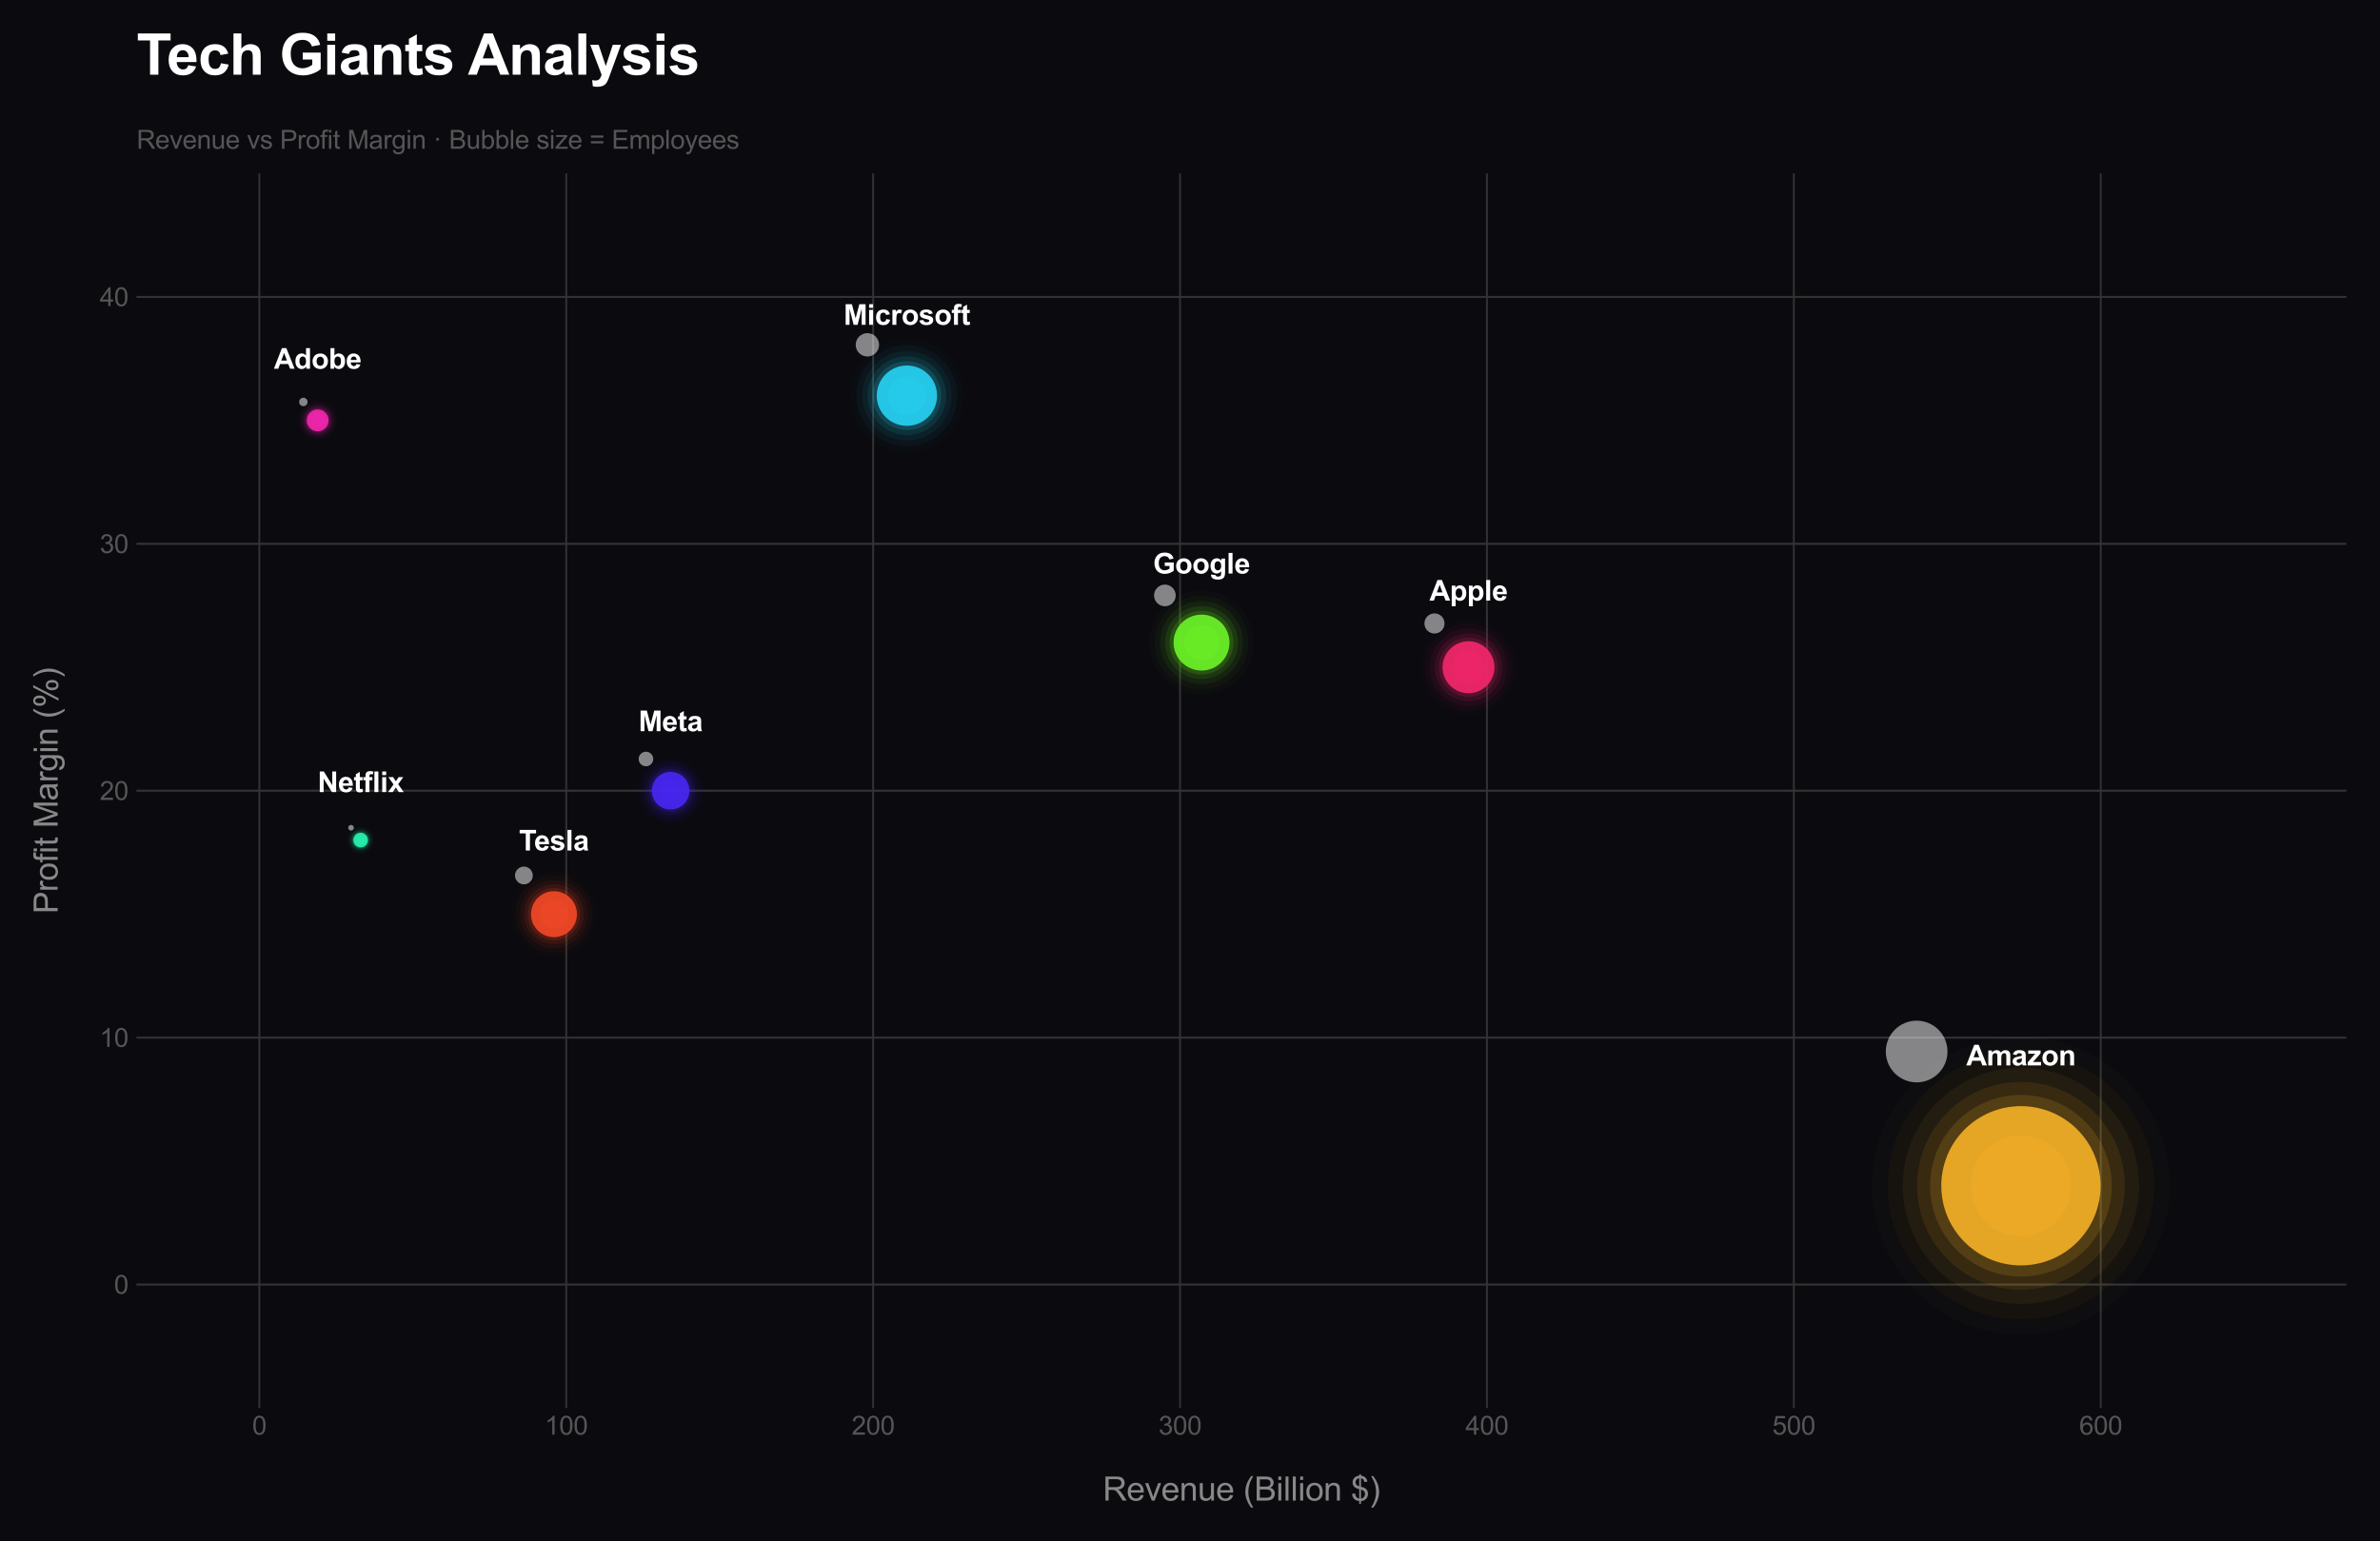 <?xml version="1.0" encoding="utf-8" standalone="no"?>
<!DOCTYPE svg PUBLIC "-//W3C//DTD SVG 1.1//EN"
  "http://www.w3.org/Graphics/SVG/1.1/DTD/svg11.dtd">
<svg xmlns:xlink="http://www.w3.org/1999/xlink" viewBox="0 0 1015.372 657.65" xmlns="http://www.w3.org/2000/svg" version="1.1">
 <defs>
  <style type="text/css">*{stroke-linejoin: round; stroke-linecap: butt}</style>
 </defs>
 <g id="figure_1">
  <g id="patch_1">
   <path d="M 0 657.65 
L 1015.372 657.65 
L 1015.372 -0 
L 0 -0 
z
" style="fill: #0a0a0f"/>
  </g>
  <g id="axes_1">
   <g id="patch_2">
    <path d="M 58.272 600.8 
L 1000.972 600.8 
L 1000.972 74.014 
L 58.272 74.014 
z
" style="fill: #0a0a0f"/>
   </g>
   <g id="line2d_1">
    <path d="M 58.272 548.121 
L 1000.972 548.121 
" clip-path="url(#pc69fb89385)" style="fill: none; stroke: #1a1a2e; stroke-width: 0.8; stroke-linecap: round"/>
   </g>
   <g id="line2d_2">
    <path d="M 58.272 442.764 
L 1000.972 442.764 
" clip-path="url(#pc69fb89385)" style="fill: none; stroke: #1a1a2e; stroke-width: 0.8; stroke-linecap: round"/>
   </g>
   <g id="line2d_3">
    <path d="M 58.272 337.407 
L 1000.972 337.407 
" clip-path="url(#pc69fb89385)" style="fill: none; stroke: #1a1a2e; stroke-width: 0.8; stroke-linecap: round"/>
   </g>
   <g id="line2d_4">
    <path d="M 58.272 232.05 
L 1000.972 232.05 
" clip-path="url(#pc69fb89385)" style="fill: none; stroke: #1a1a2e; stroke-width: 0.8; stroke-linecap: round"/>
   </g>
   <g id="line2d_5">
    <path d="M 58.272 126.693 
L 1000.972 126.693 
" clip-path="url(#pc69fb89385)" style="fill: none; stroke: #1a1a2e; stroke-width: 0.8; stroke-linecap: round"/>
   </g>
   <g id="matplotlib.axis_1">
    <g id="xtick_1">
     <g id="line2d_6">
      <path d="M 110.644 600.8 
L 110.644 74.014 
" clip-path="url(#pc69fb89385)" style="fill: none; stroke: #333333; stroke-width: 0.8; stroke-linecap: round"/>
     </g>
     <g id="text_1">
      <!-- 0 -->
      <g style="fill: #555555" transform="translate(107.586 612.173) scale(0.11 -0.11)">
       <defs>
        <path id="ArialMT-30" d="M 266 2259 
Q 266 3072 433 3567 
Q 600 4063 929 4331 
Q 1259 4600 1759 4600 
Q 2128 4600 2406 4451 
Q 2684 4303 2865 4023 
Q 3047 3744 3150 3342 
Q 3253 2941 3253 2259 
Q 3253 1453 3087 958 
Q 2922 463 2592 192 
Q 2263 -78 1759 -78 
Q 1097 -78 719 397 
Q 266 969 266 2259 
z
M 844 2259 
Q 844 1131 1108 757 
Q 1372 384 1759 384 
Q 2147 384 2411 759 
Q 2675 1134 2675 2259 
Q 2675 3391 2411 3762 
Q 2147 4134 1753 4134 
Q 1366 4134 1134 3806 
Q 844 3388 844 2259 
z
" transform="scale(0.016)"/>
       </defs>
       <use xlink:href="#ArialMT-30"/>
      </g>
     </g>
    </g>
    <g id="xtick_2">
     <g id="line2d_7">
      <path d="M 241.575 600.8 
L 241.575 74.014 
" clip-path="url(#pc69fb89385)" style="fill: none; stroke: #333333; stroke-width: 0.8; stroke-linecap: round"/>
     </g>
     <g id="text_2">
      <!-- 100 -->
      <g style="fill: #555555" transform="translate(232.399 612.173) scale(0.11 -0.11)">
       <defs>
        <path id="ArialMT-31" d="M 2384 0 
L 1822 0 
L 1822 3584 
Q 1619 3391 1289 3197 
Q 959 3003 697 2906 
L 697 3450 
Q 1169 3672 1522 3987 
Q 1875 4303 2022 4600 
L 2384 4600 
L 2384 0 
z
" transform="scale(0.016)"/>
       </defs>
       <use xlink:href="#ArialMT-31"/>
       <use xlink:href="#ArialMT-30" transform="translate(55.615 0)"/>
       <use xlink:href="#ArialMT-30" transform="translate(111.23 0)"/>
      </g>
     </g>
    </g>
    <g id="xtick_3">
     <g id="line2d_8">
      <path d="M 372.506 600.8 
L 372.506 74.014 
" clip-path="url(#pc69fb89385)" style="fill: none; stroke: #333333; stroke-width: 0.8; stroke-linecap: round"/>
     </g>
     <g id="text_3">
      <!-- 200 -->
      <g style="fill: #555555" transform="translate(363.33 612.173) scale(0.11 -0.11)">
       <defs>
        <path id="ArialMT-32" d="M 3222 541 
L 3222 0 
L 194 0 
Q 188 203 259 391 
Q 375 700 629 1000 
Q 884 1300 1366 1694 
Q 2113 2306 2375 2664 
Q 2638 3022 2638 3341 
Q 2638 3675 2398 3904 
Q 2159 4134 1775 4134 
Q 1369 4134 1125 3890 
Q 881 3647 878 3216 
L 300 3275 
Q 359 3922 746 4261 
Q 1134 4600 1788 4600 
Q 2447 4600 2831 4234 
Q 3216 3869 3216 3328 
Q 3216 3053 3103 2787 
Q 2991 2522 2730 2228 
Q 2469 1934 1863 1422 
Q 1356 997 1212 845 
Q 1069 694 975 541 
L 3222 541 
z
" transform="scale(0.016)"/>
       </defs>
       <use xlink:href="#ArialMT-32"/>
       <use xlink:href="#ArialMT-30" transform="translate(55.615 0)"/>
       <use xlink:href="#ArialMT-30" transform="translate(111.23 0)"/>
      </g>
     </g>
    </g>
    <g id="xtick_4">
     <g id="line2d_9">
      <path d="M 503.436 600.8 
L 503.436 74.014 
" clip-path="url(#pc69fb89385)" style="fill: none; stroke: #333333; stroke-width: 0.8; stroke-linecap: round"/>
     </g>
     <g id="text_4">
      <!-- 300 -->
      <g style="fill: #555555" transform="translate(494.261 612.173) scale(0.11 -0.11)">
       <defs>
        <path id="ArialMT-33" d="M 269 1209 
L 831 1284 
Q 928 806 1161 595 
Q 1394 384 1728 384 
Q 2125 384 2398 659 
Q 2672 934 2672 1341 
Q 2672 1728 2419 1979 
Q 2166 2231 1775 2231 
Q 1616 2231 1378 2169 
L 1441 2663 
Q 1497 2656 1531 2656 
Q 1891 2656 2178 2843 
Q 2466 3031 2466 3422 
Q 2466 3731 2256 3934 
Q 2047 4138 1716 4138 
Q 1388 4138 1169 3931 
Q 950 3725 888 3313 
L 325 3413 
Q 428 3978 793 4289 
Q 1159 4600 1703 4600 
Q 2078 4600 2393 4439 
Q 2709 4278 2876 4000 
Q 3044 3722 3044 3409 
Q 3044 3113 2884 2869 
Q 2725 2625 2413 2481 
Q 2819 2388 3044 2092 
Q 3269 1797 3269 1353 
Q 3269 753 2831 336 
Q 2394 -81 1725 -81 
Q 1122 -81 723 278 
Q 325 638 269 1209 
z
" transform="scale(0.016)"/>
       </defs>
       <use xlink:href="#ArialMT-33"/>
       <use xlink:href="#ArialMT-30" transform="translate(55.615 0)"/>
       <use xlink:href="#ArialMT-30" transform="translate(111.23 0)"/>
      </g>
     </g>
    </g>
    <g id="xtick_5">
     <g id="line2d_10">
      <path d="M 634.367 600.8 
L 634.367 74.014 
" clip-path="url(#pc69fb89385)" style="fill: none; stroke: #333333; stroke-width: 0.8; stroke-linecap: round"/>
     </g>
     <g id="text_5">
      <!-- 400 -->
      <g style="fill: #555555" transform="translate(625.191 612.173) scale(0.11 -0.11)">
       <defs>
        <path id="ArialMT-34" d="M 2069 0 
L 2069 1097 
L 81 1097 
L 81 1613 
L 2172 4581 
L 2631 4581 
L 2631 1613 
L 3250 1613 
L 3250 1097 
L 2631 1097 
L 2631 0 
L 2069 0 
z
M 2069 1613 
L 2069 3678 
L 634 1613 
L 2069 1613 
z
" transform="scale(0.016)"/>
       </defs>
       <use xlink:href="#ArialMT-34"/>
       <use xlink:href="#ArialMT-30" transform="translate(55.615 0)"/>
       <use xlink:href="#ArialMT-30" transform="translate(111.23 0)"/>
      </g>
     </g>
    </g>
    <g id="xtick_6">
     <g id="line2d_11">
      <path d="M 765.297 600.8 
L 765.297 74.014 
" clip-path="url(#pc69fb89385)" style="fill: none; stroke: #333333; stroke-width: 0.8; stroke-linecap: round"/>
     </g>
     <g id="text_6">
      <!-- 500 -->
      <g style="fill: #555555" transform="translate(756.122 612.173) scale(0.11 -0.11)">
       <defs>
        <path id="ArialMT-35" d="M 266 1200 
L 856 1250 
Q 922 819 1161 601 
Q 1400 384 1738 384 
Q 2144 384 2425 690 
Q 2706 997 2706 1503 
Q 2706 1984 2436 2262 
Q 2166 2541 1728 2541 
Q 1456 2541 1237 2417 
Q 1019 2294 894 2097 
L 366 2166 
L 809 4519 
L 3088 4519 
L 3088 3981 
L 1259 3981 
L 1013 2750 
Q 1425 3038 1878 3038 
Q 2478 3038 2890 2622 
Q 3303 2206 3303 1553 
Q 3303 931 2941 478 
Q 2500 -78 1738 -78 
Q 1113 -78 717 272 
Q 322 622 266 1200 
z
" transform="scale(0.016)"/>
       </defs>
       <use xlink:href="#ArialMT-35"/>
       <use xlink:href="#ArialMT-30" transform="translate(55.615 0)"/>
       <use xlink:href="#ArialMT-30" transform="translate(111.23 0)"/>
      </g>
     </g>
    </g>
    <g id="xtick_7">
     <g id="line2d_12">
      <path d="M 896.228 600.8 
L 896.228 74.014 
" clip-path="url(#pc69fb89385)" style="fill: none; stroke: #333333; stroke-width: 0.8; stroke-linecap: round"/>
     </g>
     <g id="text_7">
      <!-- 600 -->
      <g style="fill: #555555" transform="translate(887.052 612.173) scale(0.11 -0.11)">
       <defs>
        <path id="ArialMT-36" d="M 3184 3459 
L 2625 3416 
Q 2550 3747 2413 3897 
Q 2184 4138 1850 4138 
Q 1581 4138 1378 3988 
Q 1113 3794 959 3422 
Q 806 3050 800 2363 
Q 1003 2672 1297 2822 
Q 1591 2972 1913 2972 
Q 2475 2972 2870 2558 
Q 3266 2144 3266 1488 
Q 3266 1056 3080 686 
Q 2894 316 2569 119 
Q 2244 -78 1831 -78 
Q 1128 -78 684 439 
Q 241 956 241 2144 
Q 241 3472 731 4075 
Q 1159 4600 1884 4600 
Q 2425 4600 2770 4297 
Q 3116 3994 3184 3459 
z
M 888 1484 
Q 888 1194 1011 928 
Q 1134 663 1356 523 
Q 1578 384 1822 384 
Q 2178 384 2434 671 
Q 2691 959 2691 1453 
Q 2691 1928 2437 2201 
Q 2184 2475 1800 2475 
Q 1419 2475 1153 2201 
Q 888 1928 888 1484 
z
" transform="scale(0.016)"/>
       </defs>
       <use xlink:href="#ArialMT-36"/>
       <use xlink:href="#ArialMT-30" transform="translate(55.615 0)"/>
       <use xlink:href="#ArialMT-30" transform="translate(111.23 0)"/>
      </g>
     </g>
    </g>
    <g id="text_8">
     <!-- Revenue (Billion $) -->
     <g style="fill: #888888" transform="translate(470.484 640.304) scale(0.14 -0.14)">
      <defs>
       <path id="ArialMT-52" d="M 503 0 
L 503 4581 
L 2534 4581 
Q 3147 4581 3465 4457 
Q 3784 4334 3975 4021 
Q 4166 3709 4166 3331 
Q 4166 2844 3850 2509 
Q 3534 2175 2875 2084 
Q 3116 1969 3241 1856 
Q 3506 1613 3744 1247 
L 4541 0 
L 3778 0 
L 3172 953 
Q 2906 1366 2734 1584 
Q 2563 1803 2427 1890 
Q 2291 1978 2150 2013 
Q 2047 2034 1813 2034 
L 1109 2034 
L 1109 0 
L 503 0 
z
M 1109 2559 
L 2413 2559 
Q 2828 2559 3062 2645 
Q 3297 2731 3419 2920 
Q 3541 3109 3541 3331 
Q 3541 3656 3305 3865 
Q 3069 4075 2559 4075 
L 1109 4075 
L 1109 2559 
z
" transform="scale(0.016)"/>
       <path id="ArialMT-65" d="M 2694 1069 
L 3275 997 
Q 3138 488 2766 206 
Q 2394 -75 1816 -75 
Q 1088 -75 661 373 
Q 234 822 234 1631 
Q 234 2469 665 2931 
Q 1097 3394 1784 3394 
Q 2450 3394 2872 2941 
Q 3294 2488 3294 1666 
Q 3294 1616 3291 1516 
L 816 1516 
Q 847 969 1125 678 
Q 1403 388 1819 388 
Q 2128 388 2347 550 
Q 2566 713 2694 1069 
z
M 847 1978 
L 2700 1978 
Q 2663 2397 2488 2606 
Q 2219 2931 1791 2931 
Q 1403 2931 1139 2672 
Q 875 2413 847 1978 
z
" transform="scale(0.016)"/>
       <path id="ArialMT-76" d="M 1344 0 
L 81 3319 
L 675 3319 
L 1388 1331 
Q 1503 1009 1600 663 
Q 1675 925 1809 1294 
L 2547 3319 
L 3125 3319 
L 1869 0 
L 1344 0 
z
" transform="scale(0.016)"/>
       <path id="ArialMT-6e" d="M 422 0 
L 422 3319 
L 928 3319 
L 928 2847 
Q 1294 3394 1984 3394 
Q 2284 3394 2536 3286 
Q 2788 3178 2913 3003 
Q 3038 2828 3088 2588 
Q 3119 2431 3119 2041 
L 3119 0 
L 2556 0 
L 2556 2019 
Q 2556 2363 2490 2533 
Q 2425 2703 2258 2804 
Q 2091 2906 1866 2906 
Q 1506 2906 1245 2678 
Q 984 2450 984 1813 
L 984 0 
L 422 0 
z
" transform="scale(0.016)"/>
       <path id="ArialMT-75" d="M 2597 0 
L 2597 488 
Q 2209 -75 1544 -75 
Q 1250 -75 995 37 
Q 741 150 617 320 
Q 494 491 444 738 
Q 409 903 409 1263 
L 409 3319 
L 972 3319 
L 972 1478 
Q 972 1038 1006 884 
Q 1059 663 1231 536 
Q 1403 409 1656 409 
Q 1909 409 2131 539 
Q 2353 669 2445 892 
Q 2538 1116 2538 1541 
L 2538 3319 
L 3100 3319 
L 3100 0 
L 2597 0 
z
" transform="scale(0.016)"/>
       <path id="ArialMT-20" transform="scale(0.016)"/>
       <path id="ArialMT-28" d="M 1497 -1347 
Q 1031 -759 709 28 
Q 388 816 388 1659 
Q 388 2403 628 3084 
Q 909 3875 1497 4659 
L 1900 4659 
Q 1522 4009 1400 3731 
Q 1209 3300 1100 2831 
Q 966 2247 966 1656 
Q 966 153 1900 -1347 
L 1497 -1347 
z
" transform="scale(0.016)"/>
       <path id="ArialMT-42" d="M 469 0 
L 469 4581 
L 2188 4581 
Q 2713 4581 3030 4442 
Q 3347 4303 3526 4014 
Q 3706 3725 3706 3409 
Q 3706 3116 3547 2856 
Q 3388 2597 3066 2438 
Q 3481 2316 3704 2022 
Q 3928 1728 3928 1328 
Q 3928 1006 3792 729 
Q 3656 453 3456 303 
Q 3256 153 2954 76 
Q 2653 0 2216 0 
L 469 0 
z
M 1075 2656 
L 2066 2656 
Q 2469 2656 2644 2709 
Q 2875 2778 2992 2937 
Q 3109 3097 3109 3338 
Q 3109 3566 3000 3739 
Q 2891 3913 2687 3977 
Q 2484 4041 1991 4041 
L 1075 4041 
L 1075 2656 
z
M 1075 541 
L 2216 541 
Q 2509 541 2628 563 
Q 2838 600 2978 687 
Q 3119 775 3209 942 
Q 3300 1109 3300 1328 
Q 3300 1584 3169 1773 
Q 3038 1963 2805 2039 
Q 2572 2116 2134 2116 
L 1075 2116 
L 1075 541 
z
" transform="scale(0.016)"/>
       <path id="ArialMT-69" d="M 425 3934 
L 425 4581 
L 988 4581 
L 988 3934 
L 425 3934 
z
M 425 0 
L 425 3319 
L 988 3319 
L 988 0 
L 425 0 
z
" transform="scale(0.016)"/>
       <path id="ArialMT-6c" d="M 409 0 
L 409 4581 
L 972 4581 
L 972 0 
L 409 0 
z
" transform="scale(0.016)"/>
       <path id="ArialMT-6f" d="M 213 1659 
Q 213 2581 725 3025 
Q 1153 3394 1769 3394 
Q 2453 3394 2887 2945 
Q 3322 2497 3322 1706 
Q 3322 1066 3130 698 
Q 2938 331 2570 128 
Q 2203 -75 1769 -75 
Q 1072 -75 642 372 
Q 213 819 213 1659 
z
M 791 1659 
Q 791 1022 1069 705 
Q 1347 388 1769 388 
Q 2188 388 2466 706 
Q 2744 1025 2744 1678 
Q 2744 2294 2464 2611 
Q 2184 2928 1769 2928 
Q 1347 2928 1069 2612 
Q 791 2297 791 1659 
z
" transform="scale(0.016)"/>
       <path id="ArialMT-24" d="M 1594 -659 
L 1594 -97 
Q 1172 -44 908 92 
Q 644 228 451 531 
Q 259 834 228 1272 
L 794 1378 
Q 859 925 1025 713 
Q 1263 413 1594 378 
L 1594 2169 
Q 1247 2234 884 2438 
Q 616 2588 470 2853 
Q 325 3119 325 3456 
Q 325 4056 750 4428 
Q 1034 4678 1594 4734 
L 1594 5003 
L 1925 5003 
L 1925 4734 
Q 2416 4688 2703 4447 
Q 3072 4141 3147 3606 
L 2566 3519 
Q 2516 3850 2358 4026 
Q 2200 4203 1925 4259 
L 1925 2638 
Q 2350 2531 2488 2472 
Q 2750 2356 2915 2190 
Q 3081 2025 3170 1797 
Q 3259 1569 3259 1303 
Q 3259 719 2887 328 
Q 2516 -63 1925 -91 
L 1925 -659 
L 1594 -659 
z
M 1594 4266 
Q 1266 4216 1077 4003 
Q 888 3791 888 3500 
Q 888 3213 1048 3019 
Q 1209 2825 1594 2709 
L 1594 4266 
z
M 1925 378 
Q 2253 419 2467 662 
Q 2681 906 2681 1266 
Q 2681 1572 2529 1758 
Q 2378 1944 1925 2091 
L 1925 378 
z
" transform="scale(0.016)"/>
       <path id="ArialMT-29" d="M 791 -1347 
L 388 -1347 
Q 1322 153 1322 1656 
Q 1322 2244 1188 2822 
Q 1081 3291 891 3722 
Q 769 4003 388 4659 
L 791 4659 
Q 1378 3875 1659 3084 
Q 1900 2403 1900 1659 
Q 1900 816 1576 28 
Q 1253 -759 791 -1347 
z
" transform="scale(0.016)"/>
      </defs>
      <use xlink:href="#ArialMT-52"/>
      <use xlink:href="#ArialMT-65" transform="translate(72.217 0)"/>
      <use xlink:href="#ArialMT-76" transform="translate(127.832 0)"/>
      <use xlink:href="#ArialMT-65" transform="translate(177.832 0)"/>
      <use xlink:href="#ArialMT-6e" transform="translate(233.447 0)"/>
      <use xlink:href="#ArialMT-75" transform="translate(289.062 0)"/>
      <use xlink:href="#ArialMT-65" transform="translate(344.678 0)"/>
      <use xlink:href="#ArialMT-20" transform="translate(400.293 0)"/>
      <use xlink:href="#ArialMT-28" transform="translate(428.076 0)"/>
      <use xlink:href="#ArialMT-42" transform="translate(461.377 0)"/>
      <use xlink:href="#ArialMT-69" transform="translate(528.076 0)"/>
      <use xlink:href="#ArialMT-6c" transform="translate(550.293 0)"/>
      <use xlink:href="#ArialMT-6c" transform="translate(572.51 0)"/>
      <use xlink:href="#ArialMT-69" transform="translate(594.727 0)"/>
      <use xlink:href="#ArialMT-6f" transform="translate(616.943 0)"/>
      <use xlink:href="#ArialMT-6e" transform="translate(672.559 0)"/>
      <use xlink:href="#ArialMT-20" transform="translate(728.174 0)"/>
      <use xlink:href="#ArialMT-24" transform="translate(755.957 0)"/>
      <use xlink:href="#ArialMT-29" transform="translate(811.572 0)"/>
     </g>
    </g>
   </g>
   <g id="matplotlib.axis_2">
    <g id="ytick_1">
     <g id="line2d_13">
      <path d="M 58.272 548.121 
L 1000.972 548.121 
" clip-path="url(#pc69fb89385)" style="fill: none; stroke: #333333; stroke-width: 0.8; stroke-linecap: round"/>
     </g>
     <g id="text_9">
      <!-- 0 -->
      <g style="fill: #555555" transform="translate(48.655 552.058) scale(0.11 -0.11)">
       <use xlink:href="#ArialMT-30"/>
      </g>
     </g>
    </g>
    <g id="ytick_2">
     <g id="line2d_14">
      <path d="M 58.272 442.764 
L 1000.972 442.764 
" clip-path="url(#pc69fb89385)" style="fill: none; stroke: #333333; stroke-width: 0.8; stroke-linecap: round"/>
     </g>
     <g id="text_10">
      <!-- 10 -->
      <g style="fill: #555555" transform="translate(42.538 446.701) scale(0.11 -0.11)">
       <use xlink:href="#ArialMT-31"/>
       <use xlink:href="#ArialMT-30" transform="translate(55.615 0)"/>
      </g>
     </g>
    </g>
    <g id="ytick_3">
     <g id="line2d_15">
      <path d="M 58.272 337.407 
L 1000.972 337.407 
" clip-path="url(#pc69fb89385)" style="fill: none; stroke: #333333; stroke-width: 0.8; stroke-linecap: round"/>
     </g>
     <g id="text_11">
      <!-- 20 -->
      <g style="fill: #555555" transform="translate(42.538 341.344) scale(0.11 -0.11)">
       <use xlink:href="#ArialMT-32"/>
       <use xlink:href="#ArialMT-30" transform="translate(55.615 0)"/>
      </g>
     </g>
    </g>
    <g id="ytick_4">
     <g id="line2d_16">
      <path d="M 58.272 232.05 
L 1000.972 232.05 
" clip-path="url(#pc69fb89385)" style="fill: none; stroke: #333333; stroke-width: 0.8; stroke-linecap: round"/>
     </g>
     <g id="text_12">
      <!-- 30 -->
      <g style="fill: #555555" transform="translate(42.538 235.987) scale(0.11 -0.11)">
       <use xlink:href="#ArialMT-33"/>
       <use xlink:href="#ArialMT-30" transform="translate(55.615 0)"/>
      </g>
     </g>
    </g>
    <g id="ytick_5">
     <g id="line2d_17">
      <path d="M 58.272 126.693 
L 1000.972 126.693 
" clip-path="url(#pc69fb89385)" style="fill: none; stroke: #333333; stroke-width: 0.8; stroke-linecap: round"/>
     </g>
     <g id="text_13">
      <!-- 40 -->
      <g style="fill: #555555" transform="translate(42.538 130.629) scale(0.11 -0.11)">
       <use xlink:href="#ArialMT-34"/>
       <use xlink:href="#ArialMT-30" transform="translate(55.615 0)"/>
      </g>
     </g>
    </g>
    <g id="text_14">
     <!-- Profit Margin (%) -->
     <g style="fill: #888888" transform="translate(24.592 389.915) rotate(-90) scale(0.14 -0.14)">
      <defs>
       <path id="ArialMT-50" d="M 494 0 
L 494 4581 
L 2222 4581 
Q 2678 4581 2919 4538 
Q 3256 4481 3484 4323 
Q 3713 4166 3852 3881 
Q 3991 3597 3991 3256 
Q 3991 2672 3619 2267 
Q 3247 1863 2275 1863 
L 1100 1863 
L 1100 0 
L 494 0 
z
M 1100 2403 
L 2284 2403 
Q 2872 2403 3119 2622 
Q 3366 2841 3366 3238 
Q 3366 3525 3220 3729 
Q 3075 3934 2838 4000 
Q 2684 4041 2272 4041 
L 1100 4041 
L 1100 2403 
z
" transform="scale(0.016)"/>
       <path id="ArialMT-72" d="M 416 0 
L 416 3319 
L 922 3319 
L 922 2816 
Q 1116 3169 1280 3281 
Q 1444 3394 1641 3394 
Q 1925 3394 2219 3213 
L 2025 2691 
Q 1819 2813 1613 2813 
Q 1428 2813 1281 2702 
Q 1134 2591 1072 2394 
Q 978 2094 978 1738 
L 978 0 
L 416 0 
z
" transform="scale(0.016)"/>
       <path id="ArialMT-66" d="M 556 0 
L 556 2881 
L 59 2881 
L 59 3319 
L 556 3319 
L 556 3672 
Q 556 4006 616 4169 
Q 697 4388 901 4523 
Q 1106 4659 1475 4659 
Q 1713 4659 2000 4603 
L 1916 4113 
Q 1741 4144 1584 4144 
Q 1328 4144 1222 4034 
Q 1116 3925 1116 3625 
L 1116 3319 
L 1763 3319 
L 1763 2881 
L 1116 2881 
L 1116 0 
L 556 0 
z
" transform="scale(0.016)"/>
       <path id="ArialMT-74" d="M 1650 503 
L 1731 6 
Q 1494 -44 1306 -44 
Q 1000 -44 831 53 
Q 663 150 594 308 
Q 525 466 525 972 
L 525 2881 
L 113 2881 
L 113 3319 
L 525 3319 
L 525 4141 
L 1084 4478 
L 1084 3319 
L 1650 3319 
L 1650 2881 
L 1084 2881 
L 1084 941 
Q 1084 700 1114 631 
Q 1144 563 1211 522 
Q 1278 481 1403 481 
Q 1497 481 1650 503 
z
" transform="scale(0.016)"/>
       <path id="ArialMT-4d" d="M 475 0 
L 475 4581 
L 1388 4581 
L 2472 1338 
Q 2622 884 2691 659 
Q 2769 909 2934 1394 
L 4031 4581 
L 4847 4581 
L 4847 0 
L 4263 0 
L 4263 3834 
L 2931 0 
L 2384 0 
L 1059 3900 
L 1059 0 
L 475 0 
z
" transform="scale(0.016)"/>
       <path id="ArialMT-61" d="M 2588 409 
Q 2275 144 1986 34 
Q 1697 -75 1366 -75 
Q 819 -75 525 192 
Q 231 459 231 875 
Q 231 1119 342 1320 
Q 453 1522 633 1644 
Q 813 1766 1038 1828 
Q 1203 1872 1538 1913 
Q 2219 1994 2541 2106 
Q 2544 2222 2544 2253 
Q 2544 2597 2384 2738 
Q 2169 2928 1744 2928 
Q 1347 2928 1158 2789 
Q 969 2650 878 2297 
L 328 2372 
Q 403 2725 575 2942 
Q 747 3159 1072 3276 
Q 1397 3394 1825 3394 
Q 2250 3394 2515 3294 
Q 2781 3194 2906 3042 
Q 3031 2891 3081 2659 
Q 3109 2516 3109 2141 
L 3109 1391 
Q 3109 606 3145 398 
Q 3181 191 3288 0 
L 2700 0 
Q 2613 175 2588 409 
z
M 2541 1666 
Q 2234 1541 1622 1453 
Q 1275 1403 1131 1340 
Q 988 1278 909 1158 
Q 831 1038 831 891 
Q 831 666 1001 516 
Q 1172 366 1500 366 
Q 1825 366 2078 508 
Q 2331 650 2450 897 
Q 2541 1088 2541 1459 
L 2541 1666 
z
" transform="scale(0.016)"/>
       <path id="ArialMT-67" d="M 319 -275 
L 866 -356 
Q 900 -609 1056 -725 
Q 1266 -881 1628 -881 
Q 2019 -881 2231 -725 
Q 2444 -569 2519 -288 
Q 2563 -116 2559 434 
Q 2191 0 1641 0 
Q 956 0 581 494 
Q 206 988 206 1678 
Q 206 2153 378 2554 
Q 550 2956 876 3175 
Q 1203 3394 1644 3394 
Q 2231 3394 2613 2919 
L 2613 3319 
L 3131 3319 
L 3131 450 
Q 3131 -325 2973 -648 
Q 2816 -972 2473 -1159 
Q 2131 -1347 1631 -1347 
Q 1038 -1347 672 -1080 
Q 306 -813 319 -275 
z
M 784 1719 
Q 784 1066 1043 766 
Q 1303 466 1694 466 
Q 2081 466 2343 764 
Q 2606 1063 2606 1700 
Q 2606 2309 2336 2618 
Q 2066 2928 1684 2928 
Q 1309 2928 1046 2623 
Q 784 2319 784 1719 
z
" transform="scale(0.016)"/>
       <path id="ArialMT-25" d="M 372 3481 
Q 372 3972 619 4315 
Q 866 4659 1334 4659 
Q 1766 4659 2048 4351 
Q 2331 4044 2331 3447 
Q 2331 2866 2045 2552 
Q 1759 2238 1341 2238 
Q 925 2238 648 2547 
Q 372 2856 372 3481 
z
M 1350 4272 
Q 1141 4272 1002 4090 
Q 863 3909 863 3425 
Q 863 2984 1003 2804 
Q 1144 2625 1350 2625 
Q 1563 2625 1702 2806 
Q 1841 2988 1841 3469 
Q 1841 3913 1700 4092 
Q 1559 4272 1350 4272 
z
M 1353 -169 
L 3859 4659 
L 4316 4659 
L 1819 -169 
L 1353 -169 
z
M 3334 1075 
Q 3334 1569 3581 1911 
Q 3828 2253 4300 2253 
Q 4731 2253 5014 1945 
Q 5297 1638 5297 1041 
Q 5297 459 5011 145 
Q 4725 -169 4303 -169 
Q 3888 -169 3611 142 
Q 3334 453 3334 1075 
z
M 4316 1866 
Q 4103 1866 3964 1684 
Q 3825 1503 3825 1019 
Q 3825 581 3965 400 
Q 4106 219 4313 219 
Q 4528 219 4667 400 
Q 4806 581 4806 1063 
Q 4806 1506 4665 1686 
Q 4525 1866 4316 1866 
z
" transform="scale(0.016)"/>
      </defs>
      <use xlink:href="#ArialMT-50"/>
      <use xlink:href="#ArialMT-72" transform="translate(66.699 0)"/>
      <use xlink:href="#ArialMT-6f" transform="translate(100 0)"/>
      <use xlink:href="#ArialMT-66" transform="translate(155.615 0)"/>
      <use xlink:href="#ArialMT-69" transform="translate(183.398 0)"/>
      <use xlink:href="#ArialMT-74" transform="translate(205.615 0)"/>
      <use xlink:href="#ArialMT-20" transform="translate(233.398 0)"/>
      <use xlink:href="#ArialMT-4d" transform="translate(261.182 0)"/>
      <use xlink:href="#ArialMT-61" transform="translate(344.482 0)"/>
      <use xlink:href="#ArialMT-72" transform="translate(400.098 0)"/>
      <use xlink:href="#ArialMT-67" transform="translate(433.398 0)"/>
      <use xlink:href="#ArialMT-69" transform="translate(489.014 0)"/>
      <use xlink:href="#ArialMT-6e" transform="translate(511.23 0)"/>
      <use xlink:href="#ArialMT-20" transform="translate(566.846 0)"/>
      <use xlink:href="#ArialMT-28" transform="translate(594.629 0)"/>
      <use xlink:href="#ArialMT-25" transform="translate(627.93 0)"/>
      <use xlink:href="#ArialMT-29" transform="translate(716.846 0)"/>
     </g>
    </g>
   </g>
   <g id="PathCollection_1">
    <path d="M 626.511 305.477 
C 632.013 305.477 637.291 303.291 641.182 299.4 
C 645.073 295.509 647.259 290.231 647.259 284.728 
C 647.259 279.226 645.073 273.948 641.182 270.057 
C 637.291 266.166 632.013 263.98 626.511 263.98 
C 621.008 263.98 615.73 266.166 611.839 270.057 
C 607.948 273.948 605.762 279.226 605.762 284.728 
C 605.762 290.231 607.948 295.509 611.839 299.4 
C 615.73 303.291 621.008 305.477 626.511 305.477 
z
" clip-path="url(#pc69fb89385)" style="fill: #f5276c; fill-opacity: 0.02"/>
    <path d="M 386.908 192.921 
C 393.296 192.921 399.422 190.383 403.939 185.867 
C 408.456 181.35 410.994 175.223 410.994 168.836 
C 410.994 162.448 408.456 156.321 403.939 151.804 
C 399.422 147.288 393.296 144.75 386.908 144.75 
C 380.52 144.75 374.393 147.288 369.877 151.804 
C 365.36 156.321 362.822 162.448 362.822 168.836 
C 362.822 175.223 365.36 181.35 369.877 185.867 
C 374.393 190.383 380.52 192.921 386.908 192.921 
z
" clip-path="url(#pc69fb89385)" style="fill: #27d3f5; fill-opacity: 0.02"/>
    <path d="M 512.601 296.525 
C 518.524 296.525 524.205 294.172 528.393 289.984 
C 532.581 285.796 534.934 280.115 534.934 274.193 
C 534.934 268.27 532.581 262.589 528.393 258.401 
C 524.205 254.213 518.524 251.86 512.601 251.86 
C 506.679 251.86 500.998 254.213 496.81 258.401 
C 492.622 262.589 490.269 268.27 490.269 274.193 
C 490.269 280.115 492.622 285.796 496.81 289.984 
C 500.998 294.172 506.679 296.525 512.601 296.525 
z
" clip-path="url(#pc69fb89385)" style="fill: #6cf527; fill-opacity: 0.02"/>
    <path d="M 862.186 569.559 
C 879.048 569.559 895.221 562.86 907.144 550.937 
C 919.067 539.014 925.766 522.84 925.766 505.978 
C 925.766 489.117 919.067 472.943 907.144 461.02 
C 895.221 449.097 879.048 442.398 862.186 442.398 
C 845.324 442.398 829.151 449.097 817.227 461.02 
C 805.304 472.943 798.605 489.117 798.605 505.978 
C 798.605 522.84 805.304 539.014 817.227 550.937 
C 829.151 562.86 845.324 569.559 862.186 569.559 
z
" clip-path="url(#pc69fb89385)" style="fill: #f5b027; fill-opacity: 0.02"/>
    <path d="M 286.091 352.432 
C 290.076 352.432 293.898 350.849 296.716 348.031 
C 299.533 345.214 301.116 341.392 301.116 337.407 
C 301.116 333.422 299.533 329.6 296.716 326.783 
C 293.898 323.965 290.076 322.382 286.091 322.382 
C 282.107 322.382 278.285 323.965 275.467 326.783 
C 272.65 329.6 271.066 333.422 271.066 337.407 
C 271.066 341.392 272.65 345.214 275.467 348.031 
C 278.285 350.849 282.107 352.432 286.091 352.432 
z
" clip-path="url(#pc69fb89385)" style="fill: #4927f5; fill-opacity: 0.02"/>
    <path d="M 236.338 408.416 
C 241.199 408.416 245.862 406.484 249.299 403.047 
C 252.737 399.61 254.668 394.947 254.668 390.086 
C 254.668 385.224 252.737 380.561 249.299 377.124 
C 245.862 373.687 241.199 371.755 236.338 371.755 
C 231.476 371.755 226.814 373.687 223.376 377.124 
C 219.939 380.561 218.007 385.224 218.007 390.086 
C 218.007 394.947 219.939 399.61 223.376 403.047 
C 226.814 406.484 231.476 408.416 236.338 408.416 
z
" clip-path="url(#pc69fb89385)" style="fill: #f54927; fill-opacity: 0.02"/>
    <path d="M 153.851 364.32 
C 155.401 364.32 156.887 363.705 157.982 362.609 
C 159.078 361.514 159.693 360.028 159.693 358.478 
C 159.693 356.929 159.078 355.443 157.982 354.348 
C 156.887 353.252 155.401 352.637 153.851 352.637 
C 152.302 352.637 150.816 353.252 149.721 354.348 
C 148.625 355.443 148.01 356.929 148.01 358.478 
C 148.01 360.028 148.625 361.514 149.721 362.609 
C 150.816 363.705 152.302 364.32 153.851 364.32 
z
" clip-path="url(#pc69fb89385)" style="fill: #27f5b0; fill-opacity: 0.02"/>
    <path d="M 135.521 188.096 
C 137.835 188.096 140.055 187.177 141.691 185.541 
C 143.327 183.905 144.246 181.685 144.246 179.371 
C 144.246 177.057 143.327 174.838 141.691 173.202 
C 140.055 171.566 137.835 170.646 135.521 170.646 
C 133.207 170.646 130.988 171.566 129.352 173.202 
C 127.716 174.838 126.796 177.057 126.796 179.371 
C 126.796 181.685 127.716 183.905 129.352 185.541 
C 130.988 187.177 133.207 188.096 135.521 188.096 
z
" clip-path="url(#pc69fb89385)" style="fill: #f527b0; fill-opacity: 0.02"/>
   </g>
   <g id="PathCollection_2">
    <path d="M 626.511 303.286 
C 631.432 303.286 636.153 301.331 639.633 297.851 
C 643.113 294.371 645.069 289.65 645.069 284.728 
C 645.069 279.807 643.113 275.086 639.633 271.606 
C 636.153 268.126 631.432 266.17 626.511 266.17 
C 621.589 266.17 616.868 268.126 613.388 271.606 
C 609.908 275.086 607.953 279.807 607.953 284.728 
C 607.953 289.65 609.908 294.371 613.388 297.851 
C 616.868 301.331 621.589 303.286 626.511 303.286 
z
" clip-path="url(#pc69fb89385)" style="fill: #f5276c; fill-opacity: 0.04"/>
    <path d="M 386.908 190.379 
C 392.621 190.379 398.101 188.109 402.141 184.069 
C 406.181 180.029 408.451 174.549 408.451 168.836 
C 408.451 163.122 406.181 157.642 402.141 153.602 
C 398.101 149.562 392.621 147.293 386.908 147.293 
C 381.195 147.293 375.715 149.562 371.675 153.602 
C 367.635 157.642 365.365 163.122 365.365 168.836 
C 365.365 174.549 367.635 180.029 371.675 184.069 
C 375.715 188.109 381.195 190.379 386.908 190.379 
z
" clip-path="url(#pc69fb89385)" style="fill: #27d3f5; fill-opacity: 0.04"/>
    <path d="M 512.601 294.168 
C 517.899 294.168 522.98 292.063 526.726 288.317 
C 530.472 284.571 532.576 279.49 532.576 274.193 
C 532.576 268.895 530.472 263.814 526.726 260.068 
C 522.98 256.322 517.899 254.218 512.601 254.218 
C 507.304 254.218 502.223 256.322 498.477 260.068 
C 494.731 263.814 492.626 268.895 492.626 274.193 
C 492.626 279.49 494.731 284.571 498.477 288.317 
C 502.223 292.063 507.304 294.168 512.601 294.168 
z
" clip-path="url(#pc69fb89385)" style="fill: #6cf527; fill-opacity: 0.04"/>
    <path d="M 862.186 562.847 
C 877.267 562.847 891.733 556.855 902.398 546.19 
C 913.062 535.526 919.054 521.06 919.054 505.978 
C 919.054 490.897 913.062 476.431 902.398 465.766 
C 891.733 455.102 877.267 449.11 862.186 449.11 
C 847.104 449.11 832.638 455.102 821.974 465.766 
C 811.31 476.431 805.318 490.897 805.318 505.978 
C 805.318 521.06 811.31 535.526 821.974 546.19 
C 832.638 556.855 847.104 562.847 862.186 562.847 
z
" clip-path="url(#pc69fb89385)" style="fill: #f5b027; fill-opacity: 0.04"/>
    <path d="M 286.091 350.846 
C 289.655 350.846 293.074 349.43 295.594 346.91 
C 298.114 344.389 299.53 340.971 299.53 337.407 
C 299.53 333.843 298.114 330.424 295.594 327.904 
C 293.074 325.384 289.655 323.968 286.091 323.968 
C 282.527 323.968 279.109 325.384 276.589 327.904 
C 274.069 330.424 272.653 333.843 272.653 337.407 
C 272.653 340.971 274.069 344.389 276.589 346.91 
C 279.109 349.43 282.527 350.846 286.091 350.846 
z
" clip-path="url(#pc69fb89385)" style="fill: #4927f5; fill-opacity: 0.04"/>
    <path d="M 236.338 406.481 
C 240.686 406.481 244.856 404.753 247.931 401.679 
C 251.005 398.604 252.733 394.434 252.733 390.086 
C 252.733 385.737 251.005 381.567 247.931 378.492 
C 244.856 375.418 240.686 373.69 236.338 373.69 
C 231.99 373.69 227.819 375.418 224.745 378.492 
C 221.67 381.567 219.943 385.737 219.943 390.086 
C 219.943 394.434 221.67 398.604 224.745 401.679 
C 227.819 404.753 231.99 406.481 236.338 406.481 
z
" clip-path="url(#pc69fb89385)" style="fill: #f54927; fill-opacity: 0.04"/>
    <path d="M 153.851 363.703 
C 155.237 363.703 156.566 363.153 157.546 362.173 
C 158.526 361.193 159.076 359.864 159.076 358.478 
C 159.076 357.093 158.526 355.764 157.546 354.784 
C 156.566 353.804 155.237 353.253 153.851 353.253 
C 152.466 353.253 151.137 353.804 150.157 354.784 
C 149.177 355.764 148.627 357.093 148.627 358.478 
C 148.627 359.864 149.177 361.193 150.157 362.173 
C 151.137 363.153 152.466 363.703 153.851 363.703 
z
" clip-path="url(#pc69fb89385)" style="fill: #27f5b0; fill-opacity: 0.04"/>
    <path d="M 135.521 187.175 
C 137.591 187.175 139.576 186.353 141.039 184.889 
C 142.503 183.426 143.325 181.441 143.325 179.371 
C 143.325 177.302 142.503 175.317 141.039 173.853 
C 139.576 172.39 137.591 171.567 135.521 171.567 
C 133.452 171.567 131.466 172.39 130.003 173.853 
C 128.54 175.317 127.717 177.302 127.717 179.371 
C 127.717 181.441 128.54 183.426 130.003 184.889 
C 131.466 186.353 133.452 187.175 135.521 187.175 
z
" clip-path="url(#pc69fb89385)" style="fill: #f527b0; fill-opacity: 0.04"/>
   </g>
   <g id="PathCollection_3">
    <path d="M 626.511 301.178 
C 630.873 301.178 635.058 299.445 638.143 296.36 
C 641.227 293.275 642.961 289.091 642.961 284.728 
C 642.961 280.366 641.227 276.181 638.143 273.097 
C 635.058 270.012 630.873 268.278 626.511 268.278 
C 622.148 268.278 617.964 270.012 614.879 273.097 
C 611.794 276.181 610.061 280.366 610.061 284.728 
C 610.061 289.091 611.794 293.275 614.879 296.36 
C 617.964 299.445 622.148 301.178 626.511 301.178 
z
" clip-path="url(#pc69fb89385)" style="fill: #f5276c; fill-opacity: 0.06"/>
    <path d="M 386.908 187.931 
C 391.972 187.931 396.83 185.919 400.411 182.338 
C 403.992 178.757 406.004 173.9 406.004 168.836 
C 406.004 163.771 403.992 158.914 400.411 155.333 
C 396.83 151.752 391.972 149.74 386.908 149.74 
C 381.844 149.74 376.986 151.752 373.405 155.333 
C 369.824 158.914 367.812 163.771 367.812 168.836 
C 367.812 173.9 369.824 178.757 373.405 182.338 
C 376.986 185.919 381.844 187.931 386.908 187.931 
z
" clip-path="url(#pc69fb89385)" style="fill: #27d3f5; fill-opacity: 0.06"/>
    <path d="M 512.601 291.899 
C 517.297 291.899 521.801 290.033 525.121 286.713 
C 528.442 283.392 530.307 278.888 530.307 274.193 
C 530.307 269.497 528.442 264.993 525.121 261.673 
C 521.801 258.352 517.297 256.487 512.601 256.487 
C 507.906 256.487 503.402 258.352 500.081 261.673 
C 496.761 264.993 494.895 269.497 494.895 274.193 
C 494.895 278.888 496.761 283.392 500.081 286.713 
C 503.402 290.033 507.906 291.899 512.601 291.899 
z
" clip-path="url(#pc69fb89385)" style="fill: #6cf527; fill-opacity: 0.06"/>
    <path d="M 862.186 556.387 
C 875.554 556.387 888.377 551.075 897.83 541.622 
C 907.283 532.17 912.594 519.347 912.594 505.978 
C 912.594 492.61 907.283 479.787 897.83 470.334 
C 888.377 460.881 875.554 455.57 862.186 455.57 
C 848.817 455.57 835.995 460.881 826.542 470.334 
C 817.089 479.787 811.777 492.61 811.777 505.978 
C 811.777 519.347 817.089 532.17 826.542 541.622 
C 835.995 551.075 848.817 556.387 862.186 556.387 
z
" clip-path="url(#pc69fb89385)" style="fill: #f5b027; fill-opacity: 0.06"/>
    <path d="M 286.091 349.319 
C 289.251 349.319 292.281 348.064 294.515 345.83 
C 296.748 343.596 298.004 340.566 298.004 337.407 
C 298.004 334.248 296.748 331.218 294.515 328.984 
C 292.281 326.75 289.251 325.495 286.091 325.495 
C 282.932 325.495 279.902 326.75 277.668 328.984 
C 275.434 331.218 274.179 334.248 274.179 337.407 
C 274.179 340.566 275.434 343.596 277.668 345.83 
C 279.902 348.064 282.932 349.319 286.091 349.319 
z
" clip-path="url(#pc69fb89385)" style="fill: #4927f5; fill-opacity: 0.06"/>
    <path d="M 236.338 404.618 
C 240.192 404.618 243.889 403.087 246.614 400.362 
C 249.339 397.636 250.87 393.94 250.87 390.086 
C 250.87 386.231 249.339 382.535 246.614 379.809 
C 243.889 377.084 240.192 375.553 236.338 375.553 
C 232.484 375.553 228.787 377.084 226.062 379.809 
C 223.336 382.535 221.805 386.231 221.805 390.086 
C 221.805 393.94 223.336 397.636 226.062 400.362 
C 228.787 403.087 232.484 404.618 236.338 404.618 
z
" clip-path="url(#pc69fb89385)" style="fill: #f54927; fill-opacity: 0.06"/>
    <path d="M 153.851 363.11 
C 155.08 363.11 156.258 362.622 157.126 361.753 
C 157.995 360.885 158.483 359.707 158.483 358.478 
C 158.483 357.25 157.995 356.072 157.126 355.203 
C 156.258 354.335 155.08 353.847 153.851 353.847 
C 152.623 353.847 151.445 354.335 150.577 355.203 
C 149.708 356.072 149.22 357.25 149.22 358.478 
C 149.22 359.707 149.708 360.885 150.577 361.753 
C 151.445 362.622 152.623 363.11 153.851 363.11 
z
" clip-path="url(#pc69fb89385)" style="fill: #27f5b0; fill-opacity: 0.06"/>
    <path d="M 135.521 186.289 
C 137.356 186.289 139.115 185.56 140.413 184.263 
C 141.71 182.965 142.439 181.206 142.439 179.371 
C 142.439 177.537 141.71 175.777 140.413 174.48 
C 139.115 173.183 137.356 172.454 135.521 172.454 
C 133.687 172.454 131.927 173.183 130.63 174.48 
C 129.333 175.777 128.604 177.537 128.604 179.371 
C 128.604 181.206 129.333 182.965 130.63 184.263 
C 131.927 185.56 133.687 186.289 135.521 186.289 
z
" clip-path="url(#pc69fb89385)" style="fill: #f527b0; fill-opacity: 0.06"/>
   </g>
   <g id="PathCollection_4">
    <path d="M 626.511 299.189 
C 630.346 299.189 634.024 297.665 636.736 294.953 
C 639.447 292.242 640.971 288.563 640.971 284.728 
C 640.971 280.893 639.447 277.215 636.736 274.503 
C 634.024 271.792 630.346 270.268 626.511 270.268 
C 622.676 270.268 618.998 271.792 616.286 274.503 
C 613.574 277.215 612.051 280.893 612.051 284.728 
C 612.051 288.563 613.574 292.242 616.286 294.953 
C 618.998 297.665 622.676 299.189 626.511 299.189 
z
" clip-path="url(#pc69fb89385)" style="fill: #f5276c; fill-opacity: 0.1"/>
    <path d="M 386.908 185.622 
C 391.36 185.622 395.63 183.853 398.777 180.705 
C 401.925 177.557 403.694 173.287 403.694 168.836 
C 403.694 164.384 401.925 160.114 398.777 156.966 
C 395.63 153.818 391.36 152.049 386.908 152.049 
C 382.456 152.049 378.186 153.818 375.038 156.966 
C 371.89 160.114 370.122 164.384 370.122 168.836 
C 370.122 173.287 371.89 177.557 375.038 180.705 
C 378.186 183.853 382.456 185.622 386.908 185.622 
z
" clip-path="url(#pc69fb89385)" style="fill: #27d3f5; fill-opacity: 0.1"/>
    <path d="M 512.601 289.757 
C 516.729 289.757 520.688 288.117 523.607 285.198 
C 526.526 282.28 528.166 278.32 528.166 274.193 
C 528.166 270.065 526.526 266.106 523.607 263.187 
C 520.688 260.268 516.729 258.628 512.601 258.628 
C 508.473 258.628 504.514 260.268 501.596 263.187 
C 498.677 266.106 497.037 270.065 497.037 274.193 
C 497.037 278.32 498.677 282.28 501.596 285.198 
C 504.514 288.117 508.473 289.757 512.601 289.757 
z
" clip-path="url(#pc69fb89385)" style="fill: #6cf527; fill-opacity: 0.1"/>
    <path d="M 862.186 550.29 
C 873.937 550.29 885.209 545.621 893.519 537.311 
C 901.828 529.002 906.497 517.73 906.497 505.978 
C 906.497 494.227 901.828 482.955 893.519 474.645 
C 885.209 466.336 873.937 461.667 862.186 461.667 
C 850.434 461.667 839.162 466.336 830.853 474.645 
C 822.543 482.955 817.874 494.227 817.874 505.978 
C 817.874 517.73 822.543 529.002 830.853 537.311 
C 839.162 545.621 850.434 550.29 862.186 550.29 
z
" clip-path="url(#pc69fb89385)" style="fill: #f5b027; fill-opacity: 0.1"/>
    <path d="M 286.091 347.878 
C 288.868 347.878 291.532 346.775 293.496 344.811 
C 295.459 342.848 296.563 340.184 296.563 337.407 
C 296.563 334.63 295.459 331.966 293.496 330.003 
C 291.532 328.039 288.868 326.936 286.091 326.936 
C 283.314 326.936 280.651 328.039 278.687 330.003 
C 276.723 331.966 275.62 334.63 275.62 337.407 
C 275.62 340.184 276.723 342.848 278.687 344.811 
C 280.651 346.775 283.314 347.878 286.091 347.878 
z
" clip-path="url(#pc69fb89385)" style="fill: #4927f5; fill-opacity: 0.1"/>
    <path d="M 236.338 402.861 
C 239.726 402.861 242.975 401.514 245.371 399.119 
C 247.767 396.723 249.113 393.473 249.113 390.086 
C 249.113 386.698 247.767 383.448 245.371 381.052 
C 242.975 378.657 239.726 377.311 236.338 377.311 
C 232.95 377.311 229.7 378.657 227.304 381.052 
C 224.909 383.448 223.563 386.698 223.563 390.086 
C 223.563 393.473 224.909 396.723 227.304 399.119 
C 229.7 401.514 232.95 402.861 236.338 402.861 
z
" clip-path="url(#pc69fb89385)" style="fill: #f54927; fill-opacity: 0.1"/>
    <path d="M 153.851 362.55 
C 154.931 362.55 155.967 362.121 156.73 361.357 
C 157.494 360.594 157.923 359.558 157.923 358.478 
C 157.923 357.399 157.494 356.363 156.73 355.6 
C 155.967 354.836 154.931 354.407 153.851 354.407 
C 152.772 354.407 151.736 354.836 150.973 355.6 
C 150.209 356.363 149.78 357.399 149.78 358.478 
C 149.78 359.558 150.209 360.594 150.973 361.357 
C 151.736 362.121 152.772 362.55 153.851 362.55 
z
" clip-path="url(#pc69fb89385)" style="fill: #27f5b0; fill-opacity: 0.1"/>
    <path d="M 135.521 185.452 
C 137.134 185.452 138.681 184.811 139.821 183.671 
C 140.961 182.531 141.602 180.984 141.602 179.371 
C 141.602 177.759 140.961 176.212 139.821 175.072 
C 138.681 173.931 137.134 173.291 135.521 173.291 
C 133.909 173.291 132.362 173.931 131.222 175.072 
C 130.081 176.212 129.441 177.759 129.441 179.371 
C 129.441 180.984 130.081 182.531 131.222 183.671 
C 132.362 184.811 133.909 185.452 135.521 185.452 
z
" clip-path="url(#pc69fb89385)" style="fill: #f527b0; fill-opacity: 0.1"/>
   </g>
   <g id="PathCollection_5">
    <path d="M 626.511 297.374 
C 629.864 297.374 633.081 296.041 635.452 293.67 
C 637.824 291.299 639.156 288.082 639.156 284.728 
C 639.156 281.375 637.824 278.158 635.452 275.787 
C 633.081 273.416 629.864 272.083 626.511 272.083 
C 623.157 272.083 619.941 273.416 617.569 275.787 
C 615.198 278.158 613.866 281.375 613.866 284.728 
C 613.866 288.082 615.198 291.299 617.569 293.67 
C 619.941 296.041 623.157 297.374 626.511 297.374 
z
" clip-path="url(#pc69fb89385)" style="fill: #f5276c; fill-opacity: 0.15"/>
    <path d="M 386.908 183.515 
C 390.801 183.515 394.535 181.968 397.288 179.215 
C 400.04 176.462 401.587 172.728 401.587 168.836 
C 401.587 164.943 400.04 161.209 397.288 158.456 
C 394.535 155.703 390.801 154.156 386.908 154.156 
C 383.015 154.156 379.281 155.703 376.528 158.456 
C 373.775 161.209 372.229 164.943 372.229 168.836 
C 372.229 172.728 373.775 176.462 376.528 179.215 
C 379.281 181.968 383.015 183.515 386.908 183.515 
z
" clip-path="url(#pc69fb89385)" style="fill: #27d3f5; fill-opacity: 0.15"/>
    <path d="M 512.601 287.803 
C 516.211 287.803 519.673 286.369 522.225 283.817 
C 524.778 281.264 526.212 277.802 526.212 274.193 
C 526.212 270.583 524.778 267.121 522.225 264.568 
C 519.673 262.016 516.211 260.582 512.601 260.582 
C 508.992 260.582 505.529 262.016 502.977 264.568 
C 500.425 267.121 498.991 270.583 498.991 274.193 
C 498.991 277.802 500.425 281.264 502.977 283.817 
C 505.529 286.369 508.992 287.803 512.601 287.803 
z
" clip-path="url(#pc69fb89385)" style="fill: #6cf527; fill-opacity: 0.15"/>
    <path d="M 862.186 544.728 
C 872.462 544.728 882.319 540.645 889.586 533.378 
C 896.852 526.112 900.935 516.255 900.935 505.978 
C 900.935 495.702 896.852 485.845 889.586 478.579 
C 882.319 471.312 872.462 467.229 862.186 467.229 
C 851.909 467.229 842.052 471.312 834.786 478.579 
C 827.519 485.845 823.437 495.702 823.437 505.978 
C 823.437 516.255 827.519 526.112 834.786 533.378 
C 842.052 540.645 851.909 544.728 862.186 544.728 
z
" clip-path="url(#pc69fb89385)" style="fill: #f5b027; fill-opacity: 0.15"/>
    <path d="M 286.091 346.564 
C 288.52 346.564 290.849 345.599 292.566 343.882 
C 294.283 342.165 295.248 339.835 295.248 337.407 
C 295.248 334.979 294.283 332.649 292.566 330.932 
C 290.849 329.215 288.52 328.25 286.091 328.25 
C 283.663 328.25 281.334 329.215 279.616 330.932 
C 277.899 332.649 276.934 334.979 276.934 337.407 
C 276.934 339.835 277.899 342.165 279.616 343.882 
C 281.334 345.599 283.663 346.564 286.091 346.564 
z
" clip-path="url(#pc69fb89385)" style="fill: #4927f5; fill-opacity: 0.15"/>
    <path d="M 236.338 401.257 
C 239.3 401.257 242.142 400.08 244.237 397.985 
C 246.332 395.89 247.509 393.048 247.509 390.086 
C 247.509 387.123 246.332 384.281 244.237 382.186 
C 242.142 380.091 239.3 378.914 236.338 378.914 
C 233.375 378.914 230.533 380.091 228.438 382.186 
C 226.343 384.281 225.166 387.123 225.166 390.086 
C 225.166 393.048 226.343 395.89 228.438 397.985 
C 230.533 400.08 233.375 401.257 236.338 401.257 
z
" clip-path="url(#pc69fb89385)" style="fill: #f54927; fill-opacity: 0.15"/>
    <path d="M 153.851 362.039 
C 154.796 362.039 155.701 361.663 156.369 360.996 
C 157.037 360.328 157.412 359.423 157.412 358.478 
C 157.412 357.534 157.037 356.629 156.369 355.961 
C 155.701 355.293 154.796 354.918 153.851 354.918 
C 152.907 354.918 152.002 355.293 151.334 355.961 
C 150.666 356.629 150.291 357.534 150.291 358.478 
C 150.291 359.423 150.666 360.328 151.334 360.996 
C 152.002 361.663 152.907 362.039 153.851 362.039 
z
" clip-path="url(#pc69fb89385)" style="fill: #27f5b0; fill-opacity: 0.15"/>
    <path d="M 135.521 184.689 
C 136.931 184.689 138.284 184.128 139.281 183.131 
C 140.278 182.134 140.839 180.781 140.839 179.371 
C 140.839 177.961 140.278 176.608 139.281 175.611 
C 138.284 174.614 136.931 174.054 135.521 174.054 
C 134.111 174.054 132.758 174.614 131.761 175.611 
C 130.764 176.608 130.204 177.961 130.204 179.371 
C 130.204 180.781 130.764 182.134 131.761 183.131 
C 132.758 184.128 134.111 184.689 135.521 184.689 
z
" clip-path="url(#pc69fb89385)" style="fill: #f527b0; fill-opacity: 0.15"/>
   </g>
   <g id="PathCollection_6">
    <path d="M 626.511 295.819 
C 629.452 295.819 632.273 294.65 634.353 292.571 
C 636.433 290.491 637.601 287.67 637.601 284.728 
C 637.601 281.787 636.433 278.966 634.353 276.886 
C 632.273 274.806 629.452 273.638 626.511 273.638 
C 623.57 273.638 620.748 274.806 618.669 276.886 
C 616.589 278.966 615.42 281.787 615.42 284.728 
C 615.42 287.67 616.589 290.491 618.669 292.571 
C 620.748 294.65 623.57 295.819 626.511 295.819 
z
" clip-path="url(#pc69fb89385)" style="fill: #f5276c; fill-opacity: 0.9"/>
    <path d="M 386.908 181.71 
C 390.322 181.71 393.597 180.353 396.011 177.939 
C 398.426 175.525 399.782 172.25 399.782 168.836 
C 399.782 165.421 398.426 162.146 396.011 159.732 
C 393.597 157.318 390.322 155.961 386.908 155.961 
C 383.494 155.961 380.219 157.318 377.804 159.732 
C 375.39 162.146 374.033 165.421 374.033 168.836 
C 374.033 172.25 375.39 175.525 377.804 177.939 
C 380.219 180.353 383.494 181.71 386.908 181.71 
z
" clip-path="url(#pc69fb89385)" style="fill: #27d3f5; fill-opacity: 0.9"/>
    <path d="M 512.601 286.13 
C 515.767 286.13 518.804 284.872 521.042 282.634 
C 523.281 280.395 524.539 277.358 524.539 274.193 
C 524.539 271.027 523.281 267.99 521.042 265.752 
C 518.804 263.513 515.767 262.255 512.601 262.255 
C 509.435 262.255 506.399 263.513 504.16 265.752 
C 501.922 267.99 500.664 271.027 500.664 274.193 
C 500.664 277.358 501.922 280.395 504.16 282.634 
C 506.399 284.872 509.435 286.13 512.601 286.13 
z
" clip-path="url(#pc69fb89385)" style="fill: #6cf527; fill-opacity: 0.9"/>
    <path d="M 862.186 539.964 
C 871.199 539.964 879.844 536.383 886.217 530.01 
C 892.59 523.636 896.171 514.991 896.171 505.978 
C 896.171 496.965 892.59 488.32 886.217 481.947 
C 879.844 475.574 871.199 471.993 862.186 471.993 
C 853.173 471.993 844.528 475.574 838.155 481.947 
C 831.781 488.32 828.201 496.965 828.201 505.978 
C 828.201 514.991 831.781 523.636 838.155 530.01 
C 844.528 536.383 853.173 539.964 862.186 539.964 
z
" clip-path="url(#pc69fb89385)" style="fill: #f5b027; fill-opacity: 0.9"/>
    <path d="M 286.091 345.438 
C 288.221 345.438 290.264 344.592 291.77 343.086 
C 293.276 341.58 294.123 339.537 294.123 337.407 
C 294.123 335.277 293.276 333.234 291.77 331.728 
C 290.264 330.222 288.221 329.376 286.091 329.376 
C 283.961 329.376 281.919 330.222 280.412 331.728 
C 278.906 333.234 278.06 335.277 278.06 337.407 
C 278.06 339.537 278.906 341.58 280.412 343.086 
C 281.919 344.592 283.961 345.438 286.091 345.438 
z
" clip-path="url(#pc69fb89385)" style="fill: #4927f5; fill-opacity: 0.9"/>
    <path d="M 236.338 399.883 
C 238.936 399.883 241.429 398.851 243.266 397.014 
C 245.103 395.176 246.136 392.684 246.136 390.086 
C 246.136 387.487 245.103 384.995 243.266 383.157 
C 241.429 381.32 238.936 380.288 236.338 380.288 
C 233.739 380.288 231.247 381.32 229.41 383.157 
C 227.572 384.995 226.54 387.487 226.54 390.086 
C 226.54 392.684 227.572 395.176 229.41 397.014 
C 231.247 398.851 233.739 399.883 236.338 399.883 
z
" clip-path="url(#pc69fb89385)" style="fill: #f54927; fill-opacity: 0.9"/>
    <path d="M 153.851 361.601 
C 154.68 361.601 155.474 361.272 156.059 360.686 
C 156.645 360.101 156.974 359.306 156.974 358.478 
C 156.974 357.65 156.645 356.856 156.059 356.27 
C 155.474 355.685 154.68 355.356 153.851 355.356 
C 153.023 355.356 152.229 355.685 151.644 356.27 
C 151.058 356.856 150.729 357.65 150.729 358.478 
C 150.729 359.306 151.058 360.101 151.644 360.686 
C 152.229 361.272 153.023 361.601 153.851 361.601 
z
" clip-path="url(#pc69fb89385)" style="fill: #27f5b0; fill-opacity: 0.9"/>
    <path d="M 135.521 184.035 
C 136.758 184.035 137.944 183.544 138.819 182.669 
C 139.694 181.794 140.185 180.608 140.185 179.371 
C 140.185 178.134 139.694 176.948 138.819 176.074 
C 137.944 175.199 136.758 174.708 135.521 174.708 
C 134.284 174.708 133.098 175.199 132.223 176.074 
C 131.349 176.948 130.858 178.134 130.858 179.371 
C 130.858 180.608 131.349 181.794 132.223 182.669 
C 133.098 183.544 134.284 184.035 135.521 184.035 
z
" clip-path="url(#pc69fb89385)" style="fill: #f527b0; fill-opacity: 0.9"/>
   </g>
   <g id="PathCollection_7">
    <path d="M 626.511 291.743 
C 628.371 291.743 630.155 291.004 631.471 289.688 
C 632.786 288.373 633.525 286.589 633.525 284.728 
C 633.525 282.868 632.786 281.084 631.471 279.769 
C 630.155 278.453 628.371 277.714 626.511 277.714 
C 624.651 277.714 622.866 278.453 621.551 279.769 
C 620.236 281.084 619.497 282.868 619.497 284.728 
C 619.497 286.589 620.236 288.373 621.551 289.688 
C 622.866 291.004 624.651 291.743 626.511 291.743 
z
" clip-path="url(#pc69fb89385)" style="fill: #f5276c; fill-opacity: 0.4"/>
    <path d="M 386.908 176.978 
C 389.067 176.978 391.139 176.12 392.665 174.593 
C 394.192 173.066 395.05 170.995 395.05 168.836 
C 395.05 166.676 394.192 164.605 392.665 163.078 
C 391.139 161.551 389.067 160.693 386.908 160.693 
C 384.748 160.693 382.677 161.551 381.15 163.078 
C 379.623 164.605 378.765 166.676 378.765 168.836 
C 378.765 170.995 379.623 173.066 381.15 174.593 
C 382.677 176.12 384.748 176.978 386.908 176.978 
z
" clip-path="url(#pc69fb89385)" style="fill: #27d3f5; fill-opacity: 0.4"/>
    <path d="M 512.601 281.743 
C 514.603 281.743 516.524 280.947 517.94 279.531 
C 519.356 278.115 520.151 276.195 520.151 274.193 
C 520.151 272.19 519.356 270.27 517.94 268.854 
C 516.524 267.438 514.603 266.643 512.601 266.643 
C 510.599 266.643 508.678 267.438 507.263 268.854 
C 505.847 270.27 505.051 272.19 505.051 274.193 
C 505.051 276.195 505.847 278.115 507.263 279.531 
C 508.678 280.947 510.599 281.743 512.601 281.743 
z
" clip-path="url(#pc69fb89385)" style="fill: #6cf527; fill-opacity: 0.4"/>
    <path d="M 862.186 527.473 
C 867.886 527.473 873.354 525.208 877.384 521.177 
C 881.415 517.146 883.68 511.679 883.68 505.978 
C 883.68 500.278 881.415 494.81 877.384 490.78 
C 873.354 486.749 867.886 484.484 862.186 484.484 
C 856.485 484.484 851.018 486.749 846.987 490.78 
C 842.956 494.81 840.692 500.278 840.692 505.978 
C 840.692 511.679 842.956 517.146 846.987 521.177 
C 851.018 525.208 856.485 527.473 862.186 527.473 
z
" clip-path="url(#pc69fb89385)" style="fill: #f5b027; fill-opacity: 0.4"/>
    <path d="M 286.091 342.486 
C 287.438 342.486 288.73 341.951 289.683 340.999 
C 290.636 340.046 291.171 338.754 291.171 337.407 
C 291.171 336.06 290.636 334.768 289.683 333.815 
C 288.73 332.863 287.438 332.328 286.091 332.328 
C 284.744 332.328 283.452 332.863 282.5 333.815 
C 281.547 334.768 281.012 336.06 281.012 337.407 
C 281.012 338.754 281.547 340.046 282.5 340.999 
C 283.452 341.951 284.744 342.486 286.091 342.486 
z
" clip-path="url(#pc69fb89385)" style="fill: #4927f5; fill-opacity: 0.4"/>
    <path d="M 236.338 396.282 
C 237.981 396.282 239.557 395.629 240.72 394.467 
C 241.882 393.305 242.535 391.729 242.535 390.086 
C 242.535 388.442 241.882 386.866 240.72 385.704 
C 239.557 384.542 237.981 383.889 236.338 383.889 
C 234.694 383.889 233.118 384.542 231.956 385.704 
C 230.794 386.866 230.141 388.442 230.141 390.086 
C 230.141 391.729 230.794 393.305 231.956 394.467 
C 233.118 395.629 234.694 396.282 236.338 396.282 
z
" clip-path="url(#pc69fb89385)" style="fill: #f54927; fill-opacity: 0.4"/>
    <path d="M 153.851 360.453 
C 154.375 360.453 154.878 360.245 155.248 359.875 
C 155.618 359.504 155.826 359.002 155.826 358.478 
C 155.826 357.955 155.618 357.452 155.248 357.082 
C 154.878 356.712 154.375 356.504 153.851 356.504 
C 153.328 356.504 152.825 356.712 152.455 357.082 
C 152.085 357.452 151.877 357.955 151.877 358.478 
C 151.877 359.002 152.085 359.504 152.455 359.875 
C 152.825 360.245 153.328 360.453 153.851 360.453 
z
" clip-path="url(#pc69fb89385)" style="fill: #27f5b0; fill-opacity: 0.4"/>
    <path d="M 135.521 182.321 
C 136.303 182.321 137.054 182.01 137.607 181.457 
C 138.16 180.904 138.471 180.153 138.471 179.371 
C 138.471 178.589 138.16 177.839 137.607 177.286 
C 137.054 176.732 136.303 176.422 135.521 176.422 
C 134.739 176.422 133.989 176.732 133.436 177.286 
C 132.882 177.839 132.572 178.589 132.572 179.371 
C 132.572 180.153 132.882 180.904 133.436 181.457 
C 133.989 182.01 134.739 182.321 135.521 182.321 
z
" clip-path="url(#pc69fb89385)" style="fill: #f527b0; fill-opacity: 0.4"/>
   </g>
   <g id="PathCollection_8">
    <path d="M 611.99 270.328 
C 613.129 270.328 614.222 269.876 615.027 269.07 
C 615.833 268.265 616.285 267.172 616.285 266.033 
C 616.285 264.894 615.833 263.801 615.027 262.996 
C 614.222 262.19 613.129 261.738 611.99 261.738 
C 610.851 261.738 609.758 262.19 608.953 262.996 
C 608.147 263.801 607.695 264.894 607.695 266.033 
C 607.695 267.172 608.147 268.265 608.953 269.07 
C 609.758 269.876 610.851 270.328 611.99 270.328 
z
" clip-path="url(#pc69fb89385)" style="fill: #ffffff; fill-opacity: 0.5"/>
    <path d="M 370.051 152.119 
C 371.374 152.119 372.642 151.594 373.577 150.659 
C 374.512 149.724 375.038 148.455 375.038 147.133 
C 375.038 145.811 374.512 144.542 373.577 143.607 
C 372.642 142.672 371.374 142.147 370.051 142.147 
C 368.729 142.147 367.461 142.672 366.526 143.607 
C 365.591 144.542 365.065 145.811 365.065 147.133 
C 365.065 148.455 365.591 149.724 366.526 150.659 
C 367.461 151.594 368.729 152.119 370.051 152.119 
z
" clip-path="url(#pc69fb89385)" style="fill: #ffffff; fill-opacity: 0.5"/>
    <path d="M 496.972 258.693 
C 498.198 258.693 499.374 258.206 500.241 257.339 
C 501.108 256.472 501.595 255.296 501.595 254.07 
C 501.595 252.844 501.108 251.668 500.241 250.801 
C 499.374 249.934 498.198 249.446 496.972 249.446 
C 495.745 249.446 494.569 249.934 493.702 250.801 
C 492.835 251.668 492.348 252.844 492.348 254.07 
C 492.348 255.296 492.835 256.472 493.702 257.339 
C 494.569 258.206 495.745 258.693 496.972 258.693 
z
" clip-path="url(#pc69fb89385)" style="fill: #ffffff; fill-opacity: 0.5"/>
    <path d="M 817.689 461.851 
C 821.179 461.851 824.528 460.464 826.996 457.996 
C 829.464 455.528 830.851 452.18 830.851 448.689 
C 830.851 445.198 829.464 441.85 826.996 439.382 
C 824.528 436.913 821.179 435.526 817.689 435.526 
C 814.198 435.526 810.85 436.913 808.381 439.382 
C 805.913 441.85 804.526 445.198 804.526 448.689 
C 804.526 452.18 805.913 455.528 808.381 457.996 
C 810.85 460.464 814.198 461.851 817.689 461.851 
z
" clip-path="url(#pc69fb89385)" style="fill: #ffffff; fill-opacity: 0.5"/>
    <path d="M 275.576 326.979 
C 276.401 326.979 277.192 326.651 277.776 326.068 
C 278.359 325.485 278.687 324.694 278.687 323.869 
C 278.687 323.044 278.359 322.253 277.776 321.669 
C 277.192 321.086 276.401 320.758 275.576 320.758 
C 274.751 320.758 273.96 321.086 273.377 321.669 
C 272.793 322.253 272.466 323.044 272.466 323.869 
C 272.466 324.694 272.793 325.485 273.377 326.068 
C 273.96 326.651 274.751 326.979 275.576 326.979 
z
" clip-path="url(#pc69fb89385)" style="fill: #ffffff; fill-opacity: 0.5"/>
    <path d="M 223.509 377.364 
C 224.516 377.364 225.481 376.964 226.193 376.252 
C 226.904 375.541 227.304 374.575 227.304 373.569 
C 227.304 372.563 226.904 371.597 226.193 370.886 
C 225.481 370.174 224.516 369.774 223.509 369.774 
C 222.503 369.774 221.538 370.174 220.826 370.886 
C 220.114 371.597 219.714 372.563 219.714 373.569 
C 219.714 374.575 220.114 375.541 220.826 376.252 
C 221.538 376.964 222.503 377.364 223.509 377.364 
z
" clip-path="url(#pc69fb89385)" style="fill: #ffffff; fill-opacity: 0.5"/>
    <path d="M 149.763 354.424 
C 150.084 354.424 150.392 354.297 150.618 354.07 
C 150.845 353.843 150.973 353.535 150.973 353.215 
C 150.973 352.894 150.845 352.586 150.618 352.36 
C 150.392 352.133 150.084 352.005 149.763 352.005 
C 149.442 352.005 149.135 352.133 148.908 352.36 
C 148.681 352.586 148.554 352.894 148.554 353.215 
C 148.554 353.535 148.681 353.843 148.908 354.07 
C 149.135 354.297 149.442 354.424 149.763 354.424 
z
" clip-path="url(#pc69fb89385)" style="fill: #ffffff; fill-opacity: 0.5"/>
    <path d="M 129.415 173.316 
C 129.894 173.316 130.354 173.126 130.692 172.787 
C 131.031 172.448 131.221 171.989 131.221 171.51 
C 131.221 171.031 131.031 170.571 130.692 170.232 
C 130.354 169.894 129.894 169.703 129.415 169.703 
C 128.936 169.703 128.477 169.894 128.138 170.232 
C 127.799 170.571 127.609 171.031 127.609 171.51 
C 127.609 171.989 127.799 172.448 128.138 172.787 
C 128.477 173.126 128.936 173.316 129.415 173.316 
z
" clip-path="url(#pc69fb89385)" style="fill: #ffffff; fill-opacity: 0.5"/>
   </g>
   <g id="text_15">
    <!-- Apple -->
    <g style="fill: #ffffff" transform="translate(609.845 256.27) scale(0.12 -0.12)">
     <defs>
      <path id="Arial-BoldMT-41" d="M 4597 0 
L 3591 0 
L 3191 1041 
L 1359 1041 
L 981 0 
L 0 0 
L 1784 4581 
L 2763 4581 
L 4597 0 
z
M 2894 1813 
L 2263 3513 
L 1644 1813 
L 2894 1813 
z
" transform="scale(0.016)"/>
      <path id="Arial-BoldMT-70" d="M 434 3319 
L 1253 3319 
L 1253 2831 
Q 1413 3081 1684 3237 
Q 1956 3394 2288 3394 
Q 2866 3394 3269 2941 
Q 3672 2488 3672 1678 
Q 3672 847 3265 386 
Q 2859 -75 2281 -75 
Q 2006 -75 1782 34 
Q 1559 144 1313 409 
L 1313 -1263 
L 434 -1263 
L 434 3319 
z
M 1303 1716 
Q 1303 1156 1525 889 
Q 1747 622 2066 622 
Q 2372 622 2575 867 
Q 2778 1113 2778 1672 
Q 2778 2194 2568 2447 
Q 2359 2700 2050 2700 
Q 1728 2700 1515 2451 
Q 1303 2203 1303 1716 
z
" transform="scale(0.016)"/>
      <path id="Arial-BoldMT-6c" d="M 459 0 
L 459 4581 
L 1338 4581 
L 1338 0 
L 459 0 
z
" transform="scale(0.016)"/>
      <path id="Arial-BoldMT-65" d="M 2381 1056 
L 3256 909 
Q 3088 428 2723 176 
Q 2359 -75 1813 -75 
Q 947 -75 531 491 
Q 203 944 203 1634 
Q 203 2459 634 2926 
Q 1066 3394 1725 3394 
Q 2466 3394 2894 2905 
Q 3322 2416 3303 1406 
L 1103 1406 
Q 1113 1016 1316 798 
Q 1519 581 1822 581 
Q 2028 581 2168 693 
Q 2309 806 2381 1056 
z
M 2431 1944 
Q 2422 2325 2234 2523 
Q 2047 2722 1778 2722 
Q 1491 2722 1303 2513 
Q 1116 2303 1119 1944 
L 2431 1944 
z
" transform="scale(0.016)"/>
     </defs>
     <use xlink:href="#Arial-BoldMT-41"/>
     <use xlink:href="#Arial-BoldMT-70" transform="translate(72.217 0)"/>
     <use xlink:href="#Arial-BoldMT-70" transform="translate(133.301 0)"/>
     <use xlink:href="#Arial-BoldMT-6c" transform="translate(194.385 0)"/>
     <use xlink:href="#Arial-BoldMT-65" transform="translate(222.168 0)"/>
    </g>
   </g>
   <g id="text_16">
    <!-- Microsoft -->
    <g style="fill: #ffffff" transform="translate(359.91 138.593) scale(0.12 -0.12)">
     <defs>
      <path id="Arial-BoldMT-4d" d="M 453 0 
L 453 4581 
L 1838 4581 
L 2669 1456 
L 3491 4581 
L 4878 4581 
L 4878 0 
L 4019 0 
L 4019 3606 
L 3109 0 
L 2219 0 
L 1313 3606 
L 1313 0 
L 453 0 
z
" transform="scale(0.016)"/>
      <path id="Arial-BoldMT-69" d="M 459 3769 
L 459 4581 
L 1338 4581 
L 1338 3769 
L 459 3769 
z
M 459 0 
L 459 3319 
L 1338 3319 
L 1338 0 
L 459 0 
z
" transform="scale(0.016)"/>
      <path id="Arial-BoldMT-63" d="M 3353 2338 
L 2488 2181 
Q 2444 2441 2289 2572 
Q 2134 2703 1888 2703 
Q 1559 2703 1364 2476 
Q 1169 2250 1169 1719 
Q 1169 1128 1367 884 
Q 1566 641 1900 641 
Q 2150 641 2309 783 
Q 2469 925 2534 1272 
L 3397 1125 
Q 3263 531 2881 228 
Q 2500 -75 1859 -75 
Q 1131 -75 698 384 
Q 266 844 266 1656 
Q 266 2478 700 2936 
Q 1134 3394 1875 3394 
Q 2481 3394 2839 3133 
Q 3197 2872 3353 2338 
z
" transform="scale(0.016)"/>
      <path id="Arial-BoldMT-72" d="M 1300 0 
L 422 0 
L 422 3319 
L 1238 3319 
L 1238 2847 
Q 1447 3181 1614 3287 
Q 1781 3394 1994 3394 
Q 2294 3394 2572 3228 
L 2300 2463 
Q 2078 2606 1888 2606 
Q 1703 2606 1575 2504 
Q 1447 2403 1373 2137 
Q 1300 1872 1300 1025 
L 1300 0 
z
" transform="scale(0.016)"/>
      <path id="Arial-BoldMT-6f" d="M 256 1706 
Q 256 2144 472 2553 
Q 688 2963 1083 3178 
Q 1478 3394 1966 3394 
Q 2719 3394 3200 2905 
Q 3681 2416 3681 1669 
Q 3681 916 3195 420 
Q 2709 -75 1972 -75 
Q 1516 -75 1102 131 
Q 688 338 472 736 
Q 256 1134 256 1706 
z
M 1156 1659 
Q 1156 1166 1390 903 
Q 1625 641 1969 641 
Q 2313 641 2545 903 
Q 2778 1166 2778 1666 
Q 2778 2153 2545 2415 
Q 2313 2678 1969 2678 
Q 1625 2678 1390 2415 
Q 1156 2153 1156 1659 
z
" transform="scale(0.016)"/>
      <path id="Arial-BoldMT-73" d="M 150 947 
L 1031 1081 
Q 1088 825 1259 692 
Q 1431 559 1741 559 
Q 2081 559 2253 684 
Q 2369 772 2369 919 
Q 2369 1019 2306 1084 
Q 2241 1147 2013 1200 
Q 950 1434 666 1628 
Q 272 1897 272 2375 
Q 272 2806 612 3100 
Q 953 3394 1669 3394 
Q 2350 3394 2681 3172 
Q 3013 2950 3138 2516 
L 2309 2363 
Q 2256 2556 2107 2659 
Q 1959 2763 1684 2763 
Q 1338 2763 1188 2666 
Q 1088 2597 1088 2488 
Q 1088 2394 1175 2328 
Q 1294 2241 1995 2081 
Q 2697 1922 2975 1691 
Q 3250 1456 3250 1038 
Q 3250 581 2869 253 
Q 2488 -75 1741 -75 
Q 1063 -75 667 200 
Q 272 475 150 947 
z
" transform="scale(0.016)"/>
      <path id="Arial-BoldMT-66" d="M 75 3319 
L 563 3319 
L 563 3569 
Q 563 3988 652 4194 
Q 741 4400 980 4529 
Q 1219 4659 1584 4659 
Q 1959 4659 2319 4547 
L 2200 3934 
Q 1991 3984 1797 3984 
Q 1606 3984 1523 3895 
Q 1441 3806 1441 3553 
L 1441 3319 
L 2097 3319 
L 2097 2628 
L 1441 2628 
L 1441 0 
L 563 0 
L 563 2628 
L 75 2628 
L 75 3319 
z
" transform="scale(0.016)"/>
      <path id="Arial-BoldMT-74" d="M 1981 3319 
L 1981 2619 
L 1381 2619 
L 1381 1281 
Q 1381 875 1398 808 
Q 1416 741 1477 697 
Q 1538 653 1625 653 
Q 1747 653 1978 738 
L 2053 56 
Q 1747 -75 1359 -75 
Q 1122 -75 931 4 
Q 741 84 652 211 
Q 563 338 528 553 
Q 500 706 500 1172 
L 500 2619 
L 97 2619 
L 97 3319 
L 500 3319 
L 500 3978 
L 1381 4491 
L 1381 3319 
L 1981 3319 
z
" transform="scale(0.016)"/>
     </defs>
     <use xlink:href="#Arial-BoldMT-4d"/>
     <use xlink:href="#Arial-BoldMT-69" transform="translate(83.301 0)"/>
     <use xlink:href="#Arial-BoldMT-63" transform="translate(111.084 0)"/>
     <use xlink:href="#Arial-BoldMT-72" transform="translate(166.699 0)"/>
     <use xlink:href="#Arial-BoldMT-6f" transform="translate(205.615 0)"/>
     <use xlink:href="#Arial-BoldMT-73" transform="translate(266.699 0)"/>
     <use xlink:href="#Arial-BoldMT-6f" transform="translate(322.314 0)"/>
     <use xlink:href="#Arial-BoldMT-66" transform="translate(383.398 0)"/>
     <use xlink:href="#Arial-BoldMT-74" transform="translate(416.699 0)"/>
    </g>
   </g>
   <g id="text_17">
    <!-- Google -->
    <g style="fill: #ffffff" transform="translate(491.937 244.73) scale(0.12 -0.12)">
     <defs>
      <path id="Arial-BoldMT-47" d="M 2597 1684 
L 2597 2456 
L 4591 2456 
L 4591 631 
Q 4300 350 3748 136 
Q 3197 -78 2631 -78 
Q 1913 -78 1378 223 
Q 844 525 575 1086 
Q 306 1647 306 2306 
Q 306 3022 606 3578 
Q 906 4134 1484 4431 
Q 1925 4659 2581 4659 
Q 3434 4659 3914 4301 
Q 4394 3944 4531 3313 
L 3613 3141 
Q 3516 3478 3248 3673 
Q 2981 3869 2581 3869 
Q 1975 3869 1617 3484 
Q 1259 3100 1259 2344 
Q 1259 1528 1621 1120 
Q 1984 713 2572 713 
Q 2863 713 3155 827 
Q 3447 941 3656 1103 
L 3656 1684 
L 2597 1684 
z
" transform="scale(0.016)"/>
      <path id="Arial-BoldMT-67" d="M 378 -219 
L 1381 -341 
Q 1406 -516 1497 -581 
Q 1622 -675 1891 -675 
Q 2234 -675 2406 -572 
Q 2522 -503 2581 -350 
Q 2622 -241 2622 53 
L 2622 538 
Q 2228 0 1628 0 
Q 959 0 569 566 
Q 263 1013 263 1678 
Q 263 2513 664 2953 
Q 1066 3394 1663 3394 
Q 2278 3394 2678 2853 
L 2678 3319 
L 3500 3319 
L 3500 341 
Q 3500 -247 3403 -537 
Q 3306 -828 3131 -993 
Q 2956 -1159 2664 -1253 
Q 2372 -1347 1925 -1347 
Q 1081 -1347 728 -1058 
Q 375 -769 375 -325 
Q 375 -281 378 -219 
z
M 1163 1728 
Q 1163 1200 1367 954 
Q 1572 709 1872 709 
Q 2194 709 2416 961 
Q 2638 1213 2638 1706 
Q 2638 2222 2425 2472 
Q 2213 2722 1888 2722 
Q 1572 2722 1367 2476 
Q 1163 2231 1163 1728 
z
" transform="scale(0.016)"/>
     </defs>
     <use xlink:href="#Arial-BoldMT-47"/>
     <use xlink:href="#Arial-BoldMT-6f" transform="translate(77.783 0)"/>
     <use xlink:href="#Arial-BoldMT-6f" transform="translate(138.867 0)"/>
     <use xlink:href="#Arial-BoldMT-67" transform="translate(199.951 0)"/>
     <use xlink:href="#Arial-BoldMT-6c" transform="translate(261.035 0)"/>
     <use xlink:href="#Arial-BoldMT-65" transform="translate(288.818 0)"/>
    </g>
   </g>
   <g id="text_18">
    <!-- Amazon -->
    <g style="fill: #ffffff" transform="translate(838.851 454.625) scale(0.12 -0.12)">
     <defs>
      <path id="Arial-BoldMT-6d" d="M 394 3319 
L 1203 3319 
L 1203 2866 
Q 1638 3394 2238 3394 
Q 2556 3394 2790 3262 
Q 3025 3131 3175 2866 
Q 3394 3131 3647 3262 
Q 3900 3394 4188 3394 
Q 4553 3394 4806 3245 
Q 5059 3097 5184 2809 
Q 5275 2597 5275 2122 
L 5275 0 
L 4397 0 
L 4397 1897 
Q 4397 2391 4306 2534 
Q 4184 2722 3931 2722 
Q 3747 2722 3584 2609 
Q 3422 2497 3350 2280 
Q 3278 2063 3278 1594 
L 3278 0 
L 2400 0 
L 2400 1819 
Q 2400 2303 2353 2443 
Q 2306 2584 2207 2653 
Q 2109 2722 1941 2722 
Q 1738 2722 1575 2612 
Q 1413 2503 1342 2297 
Q 1272 2091 1272 1613 
L 1272 0 
L 394 0 
L 394 3319 
z
" transform="scale(0.016)"/>
      <path id="Arial-BoldMT-61" d="M 1116 2306 
L 319 2450 
Q 453 2931 781 3162 
Q 1109 3394 1756 3394 
Q 2344 3394 2631 3255 
Q 2919 3116 3036 2902 
Q 3153 2688 3153 2116 
L 3144 1091 
Q 3144 653 3186 445 
Q 3228 238 3344 0 
L 2475 0 
Q 2441 88 2391 259 
Q 2369 338 2359 363 
Q 2134 144 1878 34 
Q 1622 -75 1331 -75 
Q 819 -75 523 203 
Q 228 481 228 906 
Q 228 1188 362 1408 
Q 497 1628 739 1745 
Q 981 1863 1438 1950 
Q 2053 2066 2291 2166 
L 2291 2253 
Q 2291 2506 2166 2614 
Q 2041 2722 1694 2722 
Q 1459 2722 1328 2630 
Q 1197 2538 1116 2306 
z
M 2291 1594 
Q 2122 1538 1756 1459 
Q 1391 1381 1278 1306 
Q 1106 1184 1106 997 
Q 1106 813 1243 678 
Q 1381 544 1594 544 
Q 1831 544 2047 700 
Q 2206 819 2256 991 
Q 2291 1103 2291 1419 
L 2291 1594 
z
" transform="scale(0.016)"/>
      <path id="Arial-BoldMT-7a" d="M 106 0 
L 106 684 
L 1350 2113 
Q 1656 2463 1803 2609 
Q 1650 2600 1400 2597 
L 228 2591 
L 228 3319 
L 2972 3319 
L 2972 2697 
L 1703 1234 
L 1256 750 
Q 1622 772 1709 772 
L 3069 772 
L 3069 0 
L 106 0 
z
" transform="scale(0.016)"/>
      <path id="Arial-BoldMT-6e" d="M 3478 0 
L 2600 0 
L 2600 1694 
Q 2600 2231 2544 2389 
Q 2488 2547 2361 2634 
Q 2234 2722 2056 2722 
Q 1828 2722 1647 2597 
Q 1466 2472 1398 2265 
Q 1331 2059 1331 1503 
L 1331 0 
L 453 0 
L 453 3319 
L 1269 3319 
L 1269 2831 
Q 1703 3394 2363 3394 
Q 2653 3394 2893 3289 
Q 3134 3184 3257 3021 
Q 3381 2859 3429 2653 
Q 3478 2447 3478 2063 
L 3478 0 
z
" transform="scale(0.016)"/>
     </defs>
     <use xlink:href="#Arial-BoldMT-41"/>
     <use xlink:href="#Arial-BoldMT-6d" transform="translate(72.217 0)"/>
     <use xlink:href="#Arial-BoldMT-61" transform="translate(161.133 0)"/>
     <use xlink:href="#Arial-BoldMT-7a" transform="translate(216.748 0)"/>
     <use xlink:href="#Arial-BoldMT-6f" transform="translate(266.748 0)"/>
     <use xlink:href="#Arial-BoldMT-6e" transform="translate(327.832 0)"/>
    </g>
   </g>
   <g id="text_19">
    <!-- Meta -->
    <g style="fill: #ffffff" transform="translate(272.423 312.008) scale(0.12 -0.12)">
     <use xlink:href="#Arial-BoldMT-4d"/>
     <use xlink:href="#Arial-BoldMT-65" transform="translate(83.301 0)"/>
     <use xlink:href="#Arial-BoldMT-74" transform="translate(138.916 0)"/>
     <use xlink:href="#Arial-BoldMT-61" transform="translate(172.217 0)"/>
    </g>
   </g>
   <g id="text_20">
    <!-- Tesla -->
    <g style="fill: #ffffff" transform="translate(221.439 362.919) scale(0.12 -0.12)">
     <defs>
      <path id="Arial-BoldMT-54" d="M 1497 0 
L 1497 3806 
L 138 3806 
L 138 4581 
L 3778 4581 
L 3778 3806 
L 2422 3806 
L 2422 0 
L 1497 0 
z
" transform="scale(0.016)"/>
     </defs>
     <use xlink:href="#Arial-BoldMT-54"/>
     <use xlink:href="#Arial-BoldMT-65" transform="translate(53.709 0)"/>
     <use xlink:href="#Arial-BoldMT-73" transform="translate(109.324 0)"/>
     <use xlink:href="#Arial-BoldMT-6c" transform="translate(164.939 0)"/>
     <use xlink:href="#Arial-BoldMT-61" transform="translate(192.723 0)"/>
    </g>
   </g>
   <g id="text_21">
    <!-- Netflix -->
    <g style="fill: #ffffff" transform="translate(135.516 337.988) scale(0.12 -0.12)">
     <defs>
      <path id="Arial-BoldMT-4e" d="M 475 0 
L 475 4581 
L 1375 4581 
L 3250 1522 
L 3250 4581 
L 4109 4581 
L 4109 0 
L 3181 0 
L 1334 2988 
L 1334 0 
L 475 0 
z
" transform="scale(0.016)"/>
      <path id="Arial-BoldMT-78" d="M 38 0 
L 1234 1709 
L 88 3319 
L 1159 3319 
L 1747 2406 
L 2366 3319 
L 3397 3319 
L 2272 1747 
L 3500 0 
L 2422 0 
L 1747 1028 
L 1066 0 
L 38 0 
z
" transform="scale(0.016)"/>
     </defs>
     <use xlink:href="#Arial-BoldMT-4e"/>
     <use xlink:href="#Arial-BoldMT-65" transform="translate(72.217 0)"/>
     <use xlink:href="#Arial-BoldMT-74" transform="translate(127.832 0)"/>
     <use xlink:href="#Arial-BoldMT-66" transform="translate(161.133 0)"/>
     <use xlink:href="#Arial-BoldMT-6c" transform="translate(194.434 0)"/>
     <use xlink:href="#Arial-BoldMT-69" transform="translate(222.217 0)"/>
     <use xlink:href="#Arial-BoldMT-78" transform="translate(250 0)"/>
    </g>
   </g>
   <g id="text_22">
    <!-- Adobe -->
    <g style="fill: #ffffff" transform="translate(116.857 157.339) scale(0.12 -0.12)">
     <defs>
      <path id="Arial-BoldMT-64" d="M 3503 0 
L 2688 0 
L 2688 488 
Q 2484 203 2207 64 
Q 1931 -75 1650 -75 
Q 1078 -75 670 386 
Q 263 847 263 1672 
Q 263 2516 659 2955 
Q 1056 3394 1663 3394 
Q 2219 3394 2625 2931 
L 2625 4581 
L 3503 4581 
L 3503 0 
z
M 1159 1731 
Q 1159 1200 1306 963 
Q 1519 619 1900 619 
Q 2203 619 2415 876 
Q 2628 1134 2628 1647 
Q 2628 2219 2422 2470 
Q 2216 2722 1894 2722 
Q 1581 2722 1370 2473 
Q 1159 2225 1159 1731 
z
" transform="scale(0.016)"/>
      <path id="Arial-BoldMT-62" d="M 422 0 
L 422 4581 
L 1300 4581 
L 1300 2931 
Q 1706 3394 2263 3394 
Q 2869 3394 3266 2955 
Q 3663 2516 3663 1694 
Q 3663 844 3258 384 
Q 2853 -75 2275 -75 
Q 1991 -75 1714 67 
Q 1438 209 1238 488 
L 1238 0 
L 422 0 
z
M 1294 1731 
Q 1294 1216 1456 969 
Q 1684 619 2063 619 
Q 2353 619 2558 867 
Q 2763 1116 2763 1650 
Q 2763 2219 2556 2470 
Q 2350 2722 2028 2722 
Q 1713 2722 1503 2476 
Q 1294 2231 1294 1731 
z
" transform="scale(0.016)"/>
     </defs>
     <use xlink:href="#Arial-BoldMT-41"/>
     <use xlink:href="#Arial-BoldMT-64" transform="translate(72.217 0)"/>
     <use xlink:href="#Arial-BoldMT-6f" transform="translate(133.301 0)"/>
     <use xlink:href="#Arial-BoldMT-62" transform="translate(194.385 0)"/>
     <use xlink:href="#Arial-BoldMT-65" transform="translate(255.469 0)"/>
    </g>
   </g>
   <g id="text_23">
    <!-- Tech Giants Analysis -->
    <g style="fill: #ffffff" transform="translate(58.272 31.871) scale(0.24 -0.24)">
     <defs>
      <path id="Arial-BoldMT-68" d="M 1334 4581 
L 1334 2897 
Q 1759 3394 2350 3394 
Q 2653 3394 2897 3281 
Q 3141 3169 3264 2994 
Q 3388 2819 3433 2606 
Q 3478 2394 3478 1947 
L 3478 0 
L 2600 0 
L 2600 1753 
Q 2600 2275 2550 2415 
Q 2500 2556 2373 2639 
Q 2247 2722 2056 2722 
Q 1838 2722 1666 2615 
Q 1494 2509 1414 2295 
Q 1334 2081 1334 1663 
L 1334 0 
L 456 0 
L 456 4581 
L 1334 4581 
z
" transform="scale(0.016)"/>
      <path id="Arial-BoldMT-20" transform="scale(0.016)"/>
      <path id="Arial-BoldMT-79" d="M 44 3319 
L 978 3319 
L 1772 963 
L 2547 3319 
L 3456 3319 
L 2284 125 
L 2075 -453 
Q 1959 -744 1854 -897 
Q 1750 -1050 1614 -1145 
Q 1478 -1241 1279 -1294 
Q 1081 -1347 831 -1347 
Q 578 -1347 334 -1294 
L 256 -606 
Q 463 -647 628 -647 
Q 934 -647 1081 -467 
Q 1228 -288 1306 -9 
L 44 3319 
z
" transform="scale(0.016)"/>
     </defs>
     <use xlink:href="#Arial-BoldMT-54"/>
     <use xlink:href="#Arial-BoldMT-65" transform="translate(53.709 0)"/>
     <use xlink:href="#Arial-BoldMT-63" transform="translate(109.324 0)"/>
     <use xlink:href="#Arial-BoldMT-68" transform="translate(164.939 0)"/>
     <use xlink:href="#Arial-BoldMT-20" transform="translate(226.023 0)"/>
     <use xlink:href="#Arial-BoldMT-47" transform="translate(253.807 0)"/>
     <use xlink:href="#Arial-BoldMT-69" transform="translate(331.59 0)"/>
     <use xlink:href="#Arial-BoldMT-61" transform="translate(359.373 0)"/>
     <use xlink:href="#Arial-BoldMT-6e" transform="translate(414.988 0)"/>
     <use xlink:href="#Arial-BoldMT-74" transform="translate(476.072 0)"/>
     <use xlink:href="#Arial-BoldMT-73" transform="translate(509.373 0)"/>
     <use xlink:href="#Arial-BoldMT-20" transform="translate(564.988 0)"/>
     <use xlink:href="#Arial-BoldMT-41" transform="translate(589.021 0)"/>
     <use xlink:href="#Arial-BoldMT-6e" transform="translate(661.238 0)"/>
     <use xlink:href="#Arial-BoldMT-61" transform="translate(722.322 0)"/>
     <use xlink:href="#Arial-BoldMT-6c" transform="translate(777.938 0)"/>
     <use xlink:href="#Arial-BoldMT-79" transform="translate(805.721 0)"/>
     <use xlink:href="#Arial-BoldMT-73" transform="translate(861.336 0)"/>
     <use xlink:href="#Arial-BoldMT-69" transform="translate(916.951 0)"/>
     <use xlink:href="#Arial-BoldMT-73" transform="translate(944.734 0)"/>
    </g>
   </g>
   <g id="text_24">
    <!-- Revenue vs Profit Margin · Bubble size = Employees -->
    <g style="fill: #555555" transform="translate(58.272 63.478) scale(0.11 -0.11)">
     <defs>
      <path id="ArialMT-73" d="M 197 991 
L 753 1078 
Q 800 744 1014 566 
Q 1228 388 1613 388 
Q 2000 388 2187 545 
Q 2375 703 2375 916 
Q 2375 1106 2209 1216 
Q 2094 1291 1634 1406 
Q 1016 1563 777 1677 
Q 538 1791 414 1992 
Q 291 2194 291 2438 
Q 291 2659 392 2848 
Q 494 3038 669 3163 
Q 800 3259 1026 3326 
Q 1253 3394 1513 3394 
Q 1903 3394 2198 3281 
Q 2494 3169 2634 2976 
Q 2775 2784 2828 2463 
L 2278 2388 
Q 2241 2644 2061 2787 
Q 1881 2931 1553 2931 
Q 1166 2931 1000 2803 
Q 834 2675 834 2503 
Q 834 2394 903 2306 
Q 972 2216 1119 2156 
Q 1203 2125 1616 2013 
Q 2213 1853 2448 1751 
Q 2684 1650 2818 1456 
Q 2953 1263 2953 975 
Q 2953 694 2789 445 
Q 2625 197 2315 61 
Q 2006 -75 1616 -75 
Q 969 -75 630 194 
Q 291 463 197 991 
z
" transform="scale(0.016)"/>
      <path id="ArialMT-b7" d="M 744 1991 
L 744 2631 
L 1384 2631 
L 1384 1991 
L 744 1991 
z
" transform="scale(0.016)"/>
      <path id="ArialMT-62" d="M 941 0 
L 419 0 
L 419 4581 
L 981 4581 
L 981 2947 
Q 1338 3394 1891 3394 
Q 2197 3394 2470 3270 
Q 2744 3147 2920 2923 
Q 3097 2700 3197 2384 
Q 3297 2069 3297 1709 
Q 3297 856 2875 390 
Q 2453 -75 1863 -75 
Q 1275 -75 941 416 
L 941 0 
z
M 934 1684 
Q 934 1088 1097 822 
Q 1363 388 1816 388 
Q 2184 388 2453 708 
Q 2722 1028 2722 1663 
Q 2722 2313 2464 2622 
Q 2206 2931 1841 2931 
Q 1472 2931 1203 2611 
Q 934 2291 934 1684 
z
" transform="scale(0.016)"/>
      <path id="ArialMT-7a" d="M 125 0 
L 125 456 
L 2238 2881 
Q 1878 2863 1603 2863 
L 250 2863 
L 250 3319 
L 2963 3319 
L 2963 2947 
L 1166 841 
L 819 456 
Q 1197 484 1528 484 
L 3063 484 
L 3063 0 
L 125 0 
z
" transform="scale(0.016)"/>
      <path id="ArialMT-3d" d="M 3381 2694 
L 356 2694 
L 356 3219 
L 3381 3219 
L 3381 2694 
z
M 3381 1303 
L 356 1303 
L 356 1828 
L 3381 1828 
L 3381 1303 
z
" transform="scale(0.016)"/>
      <path id="ArialMT-45" d="M 506 0 
L 506 4581 
L 3819 4581 
L 3819 4041 
L 1113 4041 
L 1113 2638 
L 3647 2638 
L 3647 2100 
L 1113 2100 
L 1113 541 
L 3925 541 
L 3925 0 
L 506 0 
z
" transform="scale(0.016)"/>
      <path id="ArialMT-6d" d="M 422 0 
L 422 3319 
L 925 3319 
L 925 2853 
Q 1081 3097 1340 3245 
Q 1600 3394 1931 3394 
Q 2300 3394 2536 3241 
Q 2772 3088 2869 2813 
Q 3263 3394 3894 3394 
Q 4388 3394 4653 3120 
Q 4919 2847 4919 2278 
L 4919 0 
L 4359 0 
L 4359 2091 
Q 4359 2428 4304 2576 
Q 4250 2725 4106 2815 
Q 3963 2906 3769 2906 
Q 3419 2906 3187 2673 
Q 2956 2441 2956 1928 
L 2956 0 
L 2394 0 
L 2394 2156 
Q 2394 2531 2256 2718 
Q 2119 2906 1806 2906 
Q 1569 2906 1367 2781 
Q 1166 2656 1075 2415 
Q 984 2175 984 1722 
L 984 0 
L 422 0 
z
" transform="scale(0.016)"/>
      <path id="ArialMT-70" d="M 422 -1272 
L 422 3319 
L 934 3319 
L 934 2888 
Q 1116 3141 1344 3267 
Q 1572 3394 1897 3394 
Q 2322 3394 2647 3175 
Q 2972 2956 3137 2557 
Q 3303 2159 3303 1684 
Q 3303 1175 3120 767 
Q 2938 359 2589 142 
Q 2241 -75 1856 -75 
Q 1575 -75 1351 44 
Q 1128 163 984 344 
L 984 -1272 
L 422 -1272 
z
M 931 1641 
Q 931 1000 1190 694 
Q 1450 388 1819 388 
Q 2194 388 2461 705 
Q 2728 1022 2728 1688 
Q 2728 2322 2467 2637 
Q 2206 2953 1844 2953 
Q 1484 2953 1207 2617 
Q 931 2281 931 1641 
z
" transform="scale(0.016)"/>
      <path id="ArialMT-79" d="M 397 -1278 
L 334 -750 
Q 519 -800 656 -800 
Q 844 -800 956 -737 
Q 1069 -675 1141 -563 
Q 1194 -478 1313 -144 
Q 1328 -97 1363 -6 
L 103 3319 
L 709 3319 
L 1400 1397 
Q 1534 1031 1641 628 
Q 1738 1016 1872 1384 
L 2581 3319 
L 3144 3319 
L 1881 -56 
Q 1678 -603 1566 -809 
Q 1416 -1088 1222 -1217 
Q 1028 -1347 759 -1347 
Q 597 -1347 397 -1278 
z
" transform="scale(0.016)"/>
     </defs>
     <use xlink:href="#ArialMT-52"/>
     <use xlink:href="#ArialMT-65" transform="translate(72.217 0)"/>
     <use xlink:href="#ArialMT-76" transform="translate(127.832 0)"/>
     <use xlink:href="#ArialMT-65" transform="translate(177.832 0)"/>
     <use xlink:href="#ArialMT-6e" transform="translate(233.447 0)"/>
     <use xlink:href="#ArialMT-75" transform="translate(289.062 0)"/>
     <use xlink:href="#ArialMT-65" transform="translate(344.678 0)"/>
     <use xlink:href="#ArialMT-20" transform="translate(400.293 0)"/>
     <use xlink:href="#ArialMT-76" transform="translate(428.076 0)"/>
     <use xlink:href="#ArialMT-73" transform="translate(478.076 0)"/>
     <use xlink:href="#ArialMT-20" transform="translate(528.076 0)"/>
     <use xlink:href="#ArialMT-50" transform="translate(555.859 0)"/>
     <use xlink:href="#ArialMT-72" transform="translate(622.559 0)"/>
     <use xlink:href="#ArialMT-6f" transform="translate(655.859 0)"/>
     <use xlink:href="#ArialMT-66" transform="translate(711.475 0)"/>
     <use xlink:href="#ArialMT-69" transform="translate(739.258 0)"/>
     <use xlink:href="#ArialMT-74" transform="translate(761.475 0)"/>
     <use xlink:href="#ArialMT-20" transform="translate(789.258 0)"/>
     <use xlink:href="#ArialMT-4d" transform="translate(817.041 0)"/>
     <use xlink:href="#ArialMT-61" transform="translate(900.342 0)"/>
     <use xlink:href="#ArialMT-72" transform="translate(955.957 0)"/>
     <use xlink:href="#ArialMT-67" transform="translate(989.258 0)"/>
     <use xlink:href="#ArialMT-69" transform="translate(1044.873 0)"/>
     <use xlink:href="#ArialMT-6e" transform="translate(1067.09 0)"/>
     <use xlink:href="#ArialMT-20" transform="translate(1122.705 0)"/>
     <use xlink:href="#ArialMT-b7" transform="translate(1150.488 0)"/>
     <use xlink:href="#ArialMT-20" transform="translate(1183.789 0)"/>
     <use xlink:href="#ArialMT-42" transform="translate(1211.572 0)"/>
     <use xlink:href="#ArialMT-75" transform="translate(1278.271 0)"/>
     <use xlink:href="#ArialMT-62" transform="translate(1333.887 0)"/>
     <use xlink:href="#ArialMT-62" transform="translate(1389.502 0)"/>
     <use xlink:href="#ArialMT-6c" transform="translate(1445.117 0)"/>
     <use xlink:href="#ArialMT-65" transform="translate(1467.334 0)"/>
     <use xlink:href="#ArialMT-20" transform="translate(1522.949 0)"/>
     <use xlink:href="#ArialMT-73" transform="translate(1550.732 0)"/>
     <use xlink:href="#ArialMT-69" transform="translate(1600.732 0)"/>
     <use xlink:href="#ArialMT-7a" transform="translate(1622.949 0)"/>
     <use xlink:href="#ArialMT-65" transform="translate(1672.949 0)"/>
     <use xlink:href="#ArialMT-20" transform="translate(1728.564 0)"/>
     <use xlink:href="#ArialMT-3d" transform="translate(1756.348 0)"/>
     <use xlink:href="#ArialMT-20" transform="translate(1814.746 0)"/>
     <use xlink:href="#ArialMT-45" transform="translate(1842.529 0)"/>
     <use xlink:href="#ArialMT-6d" transform="translate(1909.229 0)"/>
     <use xlink:href="#ArialMT-70" transform="translate(1992.529 0)"/>
     <use xlink:href="#ArialMT-6c" transform="translate(2048.145 0)"/>
     <use xlink:href="#ArialMT-6f" transform="translate(2070.361 0)"/>
     <use xlink:href="#ArialMT-79" transform="translate(2125.977 0)"/>
     <use xlink:href="#ArialMT-65" transform="translate(2175.977 0)"/>
     <use xlink:href="#ArialMT-65" transform="translate(2231.592 0)"/>
     <use xlink:href="#ArialMT-73" transform="translate(2287.207 0)"/>
    </g>
   </g>
  </g>
 </g>
 <defs>
  <clipPath id="pc69fb89385">
   <rect x="58.272" y="74.014" width="942.7" height="526.786"/>
  </clipPath>
 </defs>
</svg>
